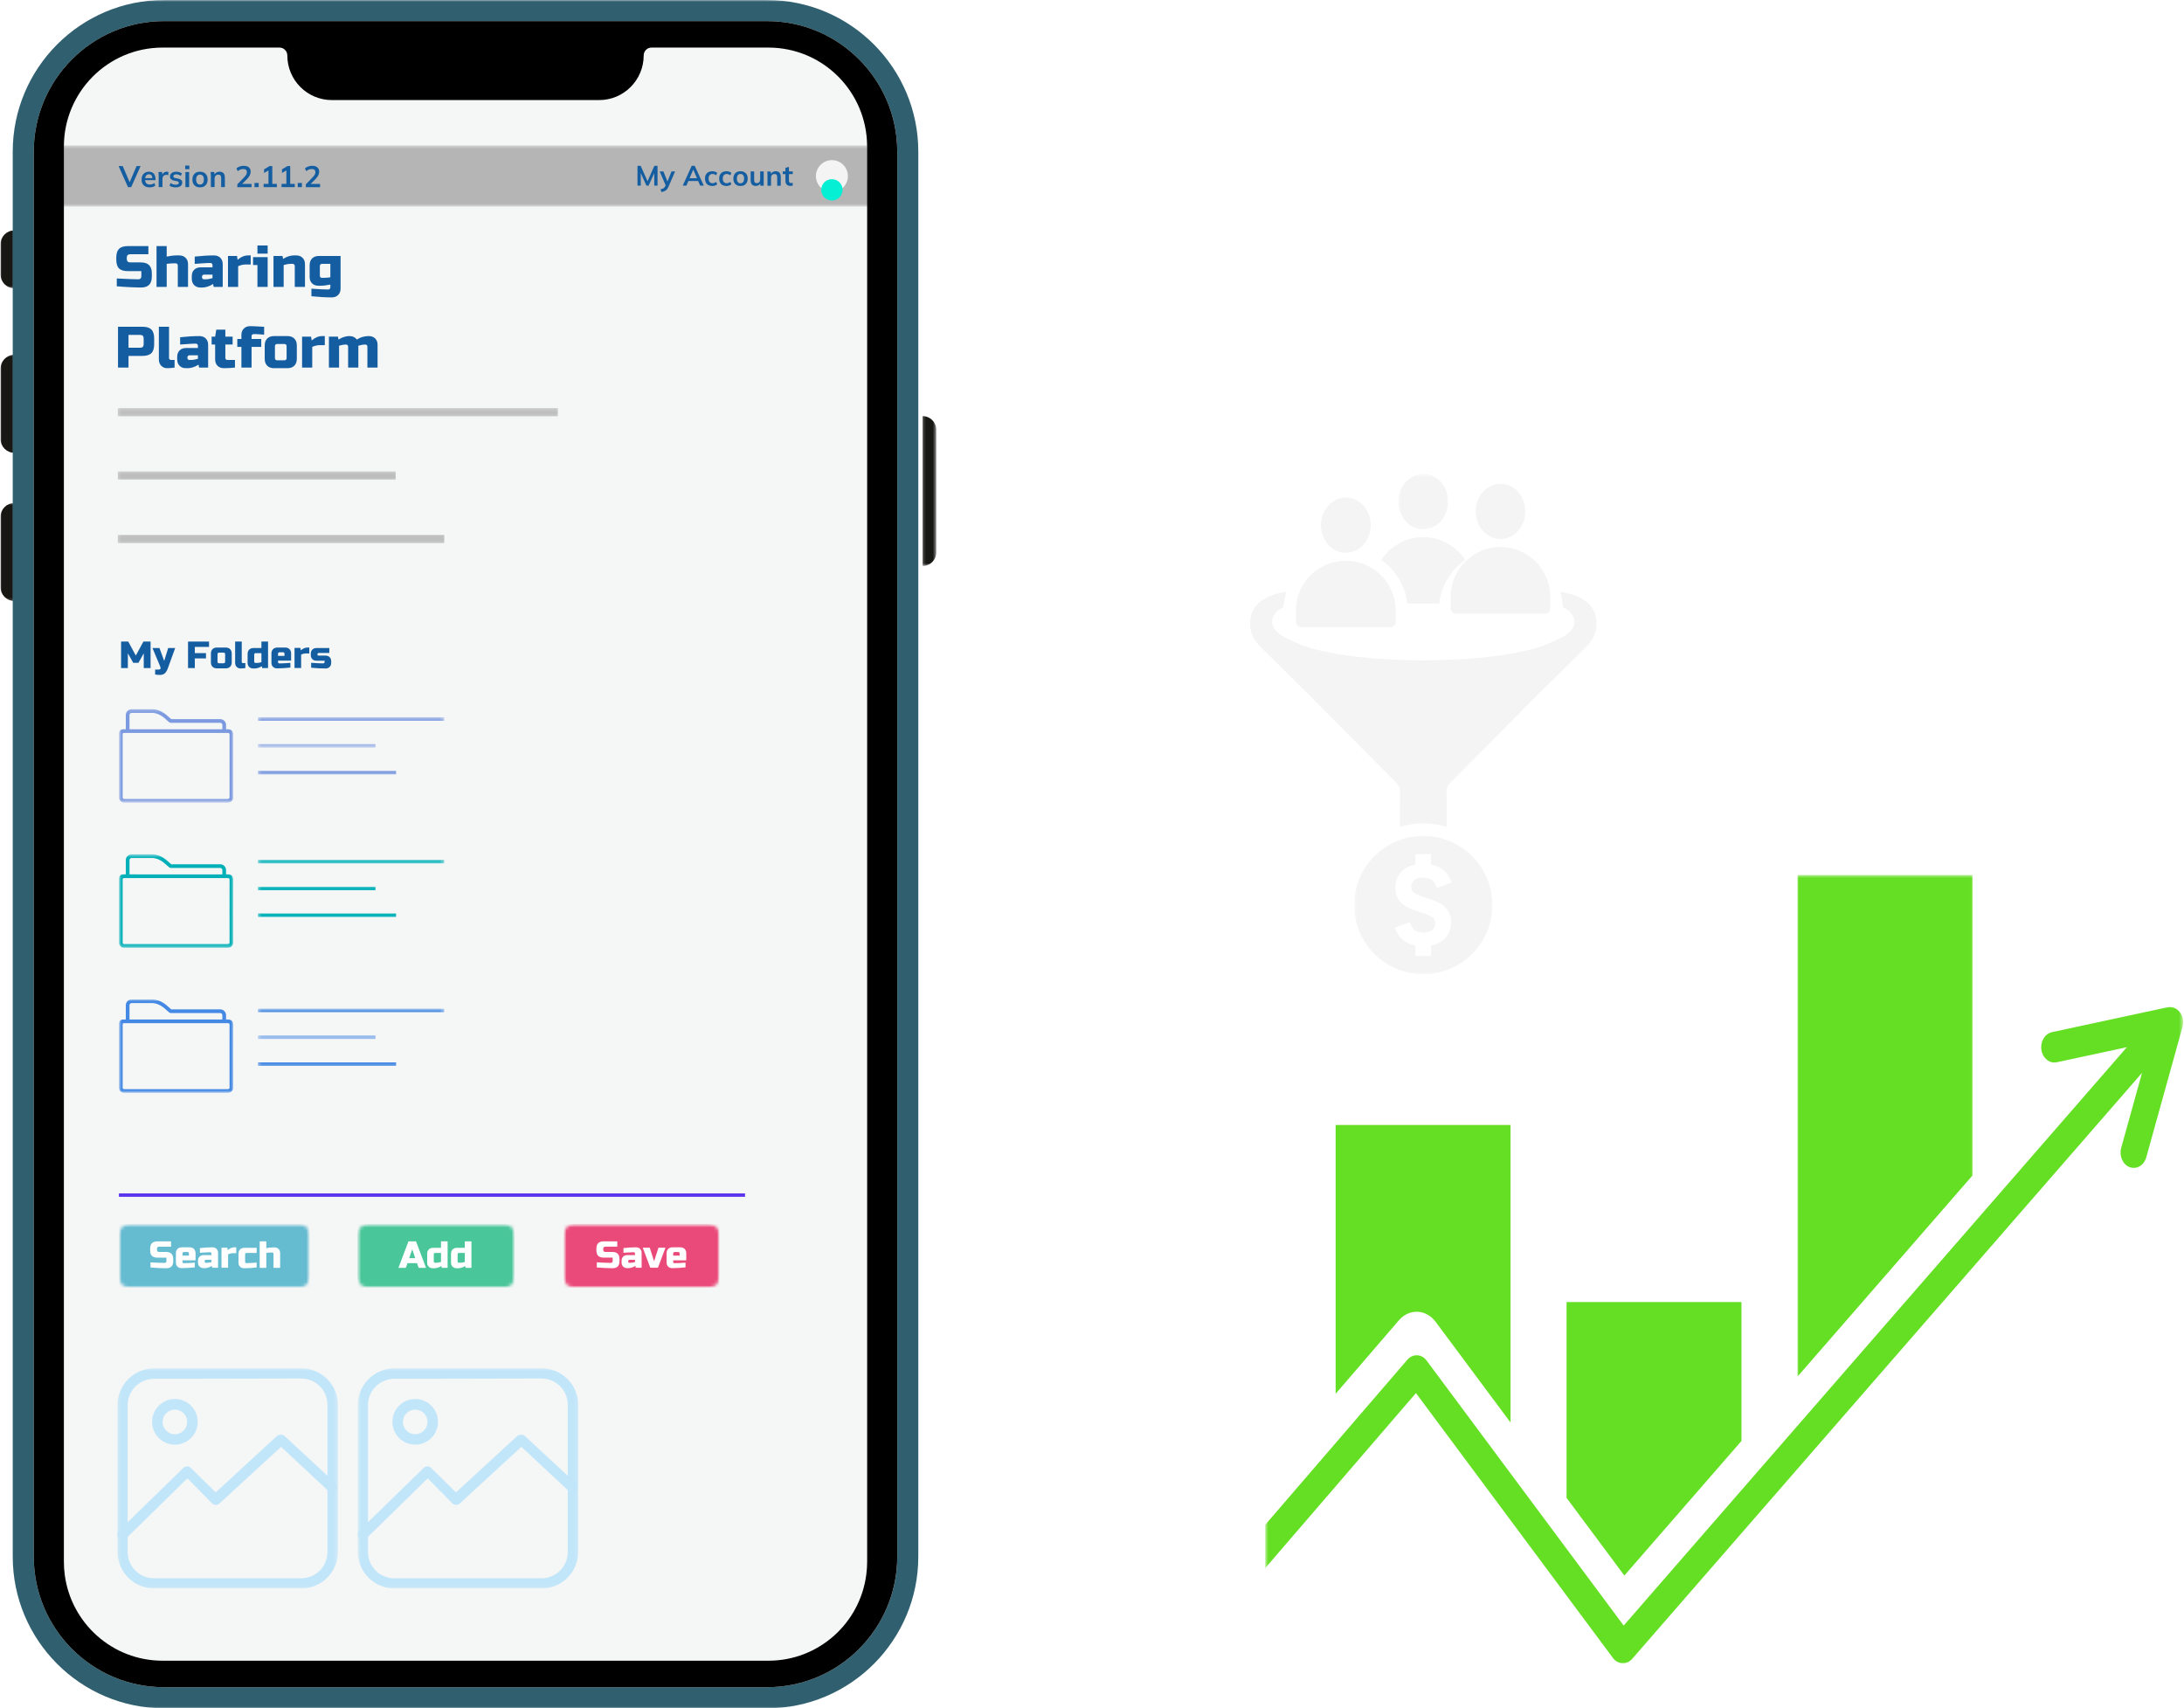 <svg width="638" height="499" viewBox="0 0 638 499" fill="none" xmlns="http://www.w3.org/2000/svg">
<path d="M445.569 149.377C445.569 149.907 445.523 150.433 445.43 150.952C445.336 151.472 445.199 151.977 445.019 152.467C444.836 152.957 444.614 153.423 444.35 153.863C444.084 154.303 443.785 154.712 443.449 155.085C443.112 155.461 442.747 155.795 442.352 156.089C441.956 156.383 441.538 156.633 441.1 156.836C440.66 157.038 440.207 157.193 439.742 157.295C439.275 157.399 438.806 157.449 438.33 157.449C437.854 157.449 437.383 157.399 436.918 157.295C436.451 157.193 435.998 157.038 435.558 156.836C435.12 156.633 434.702 156.383 434.308 156.089C433.911 155.795 433.545 155.461 433.209 155.085C432.875 154.712 432.574 154.303 432.31 153.863C432.046 153.423 431.822 152.957 431.641 152.467C431.458 151.977 431.321 151.472 431.228 150.952C431.137 150.433 431.089 149.907 431.089 149.377C431.089 148.847 431.137 148.323 431.228 147.802C431.321 147.282 431.458 146.777 431.641 146.289C431.822 145.799 432.046 145.334 432.31 144.893C432.574 144.451 432.875 144.044 433.209 143.669C433.545 143.295 433.911 142.959 434.308 142.665C434.702 142.371 435.12 142.123 435.558 141.92C435.998 141.716 436.451 141.563 436.918 141.459C437.383 141.357 437.854 141.305 438.33 141.305C438.806 141.305 439.275 141.357 439.742 141.459C440.207 141.563 440.66 141.716 441.1 141.92C441.538 142.123 441.956 142.371 442.352 142.665C442.747 142.959 443.112 143.295 443.449 143.669C443.785 144.044 444.084 144.451 444.35 144.893C444.614 145.334 444.836 145.799 445.019 146.289C445.199 146.777 445.336 147.282 445.43 147.802C445.523 148.323 445.569 148.847 445.569 149.377Z" fill="#F4F4F5"/>
<path d="M425.527 167.433C424.41 169.509 423.766 171.875 423.766 174.406V177.709C423.766 178.57 424.458 179.255 425.305 179.255H451.352C452.21 179.255 452.892 178.559 452.892 177.709V174.406C452.892 171.886 452.258 169.509 451.131 167.433C450.457 166.186 449.612 165.055 448.621 164.06C445.984 161.415 442.347 159.781 438.313 159.781C432.811 159.781 427.999 162.873 425.527 167.433Z" fill="#F4F4F5"/>
<g filter="url(#filter0_i_314_23661)">
<mask id="mask0_314_23661" style="mask-type:luminance" maskUnits="userSpaceOnUse" x="408" y="134" width="16" height="17">
<path d="M408.373 134.508H423.325V150.743H408.373V134.508Z" fill="white"/>
</mask>
<g mask="url(#mask0_314_23661)">
<path d="M423.042 142.532C423.042 143.061 422.996 143.587 422.902 144.106C422.808 144.626 422.67 145.131 422.489 145.621C422.305 146.111 422.082 146.576 421.817 147.016C421.55 147.457 421.25 147.865 420.912 148.239C420.574 148.614 420.207 148.948 419.811 149.242C419.412 149.538 418.993 149.787 418.553 149.989C418.111 150.191 417.656 150.346 417.189 150.448C416.719 150.552 416.248 150.602 415.77 150.602C415.292 150.602 414.819 150.552 414.352 150.448C413.882 150.346 413.428 150.191 412.985 149.989C412.545 149.787 412.126 149.538 411.73 149.242C411.331 148.948 410.964 148.614 410.626 148.239C410.29 147.865 409.988 147.457 409.723 147.016C409.458 146.576 409.233 146.111 409.051 145.621C408.868 145.131 408.73 144.626 408.636 144.106C408.544 143.587 408.496 143.061 408.496 142.532C408.496 142.002 408.544 141.478 408.636 140.957C408.73 140.437 408.868 139.932 409.051 139.444C409.233 138.954 409.458 138.489 409.723 138.049C409.988 137.607 410.29 137.2 410.626 136.824C410.964 136.451 411.331 136.115 411.73 135.821C412.126 135.527 412.545 135.279 412.985 135.076C413.428 134.872 413.882 134.72 414.352 134.615C414.819 134.513 415.292 134.461 415.77 134.461C416.248 134.461 416.719 134.513 417.189 134.615C417.656 134.72 418.111 134.872 418.553 135.076C418.993 135.279 419.412 135.527 419.811 135.821C420.207 136.115 420.574 136.451 420.912 136.824C421.25 137.2 421.55 137.607 421.817 138.049C422.082 138.489 422.305 138.954 422.489 139.444C422.67 139.932 422.808 140.437 422.902 140.957C422.996 141.478 423.042 142.002 423.042 142.532Z" fill="#F4F4F5"/>
</g>
<path d="M409.036 165.739C410.132 167.769 410.835 170.001 411.104 172.3H420.434C420.695 170.001 421.398 167.769 422.504 165.739C423.859 163.238 425.764 161.142 428.006 159.565C427.447 158.699 426.794 157.89 426.073 157.168C423.436 154.533 419.8 152.906 415.77 152.906C410.643 152.906 406.131 155.562 403.534 159.565C404.379 160.159 405.177 160.833 405.928 161.584C407.159 162.806 408.208 164.21 409.036 165.739Z" fill="#F4F4F5"/>
<path d="M400.426 149.407C400.426 149.936 400.38 150.462 400.286 150.981C400.192 151.501 400.054 152.006 399.873 152.496C399.689 152.986 399.466 153.451 399.201 153.891C398.934 154.332 398.634 154.74 398.296 155.114C397.958 155.489 397.591 155.823 397.195 156.117C396.796 156.411 396.377 156.662 395.937 156.864C395.494 157.066 395.04 157.221 394.572 157.323C394.103 157.427 393.632 157.477 393.154 157.477C392.676 157.477 392.203 157.427 391.736 157.323C391.266 157.221 390.811 157.066 390.369 156.864C389.929 156.662 389.51 156.411 389.113 156.117C388.715 155.823 388.348 155.489 388.01 155.114C387.674 154.74 387.372 154.332 387.107 153.891C386.842 153.451 386.617 152.986 386.435 152.496C386.251 152.006 386.114 151.501 386.02 150.981C385.928 150.462 385.88 149.936 385.88 149.407C385.88 148.877 385.928 148.353 386.02 147.832C386.114 147.312 386.251 146.807 386.435 146.319C386.617 145.829 386.842 145.364 387.107 144.924C387.372 144.482 387.674 144.075 388.01 143.699C388.348 143.326 388.715 142.99 389.113 142.696C389.51 142.402 389.929 142.154 390.369 141.951C390.811 141.747 391.266 141.595 391.736 141.49C392.203 141.388 392.676 141.336 393.154 141.336C393.632 141.336 394.103 141.388 394.572 141.49C395.04 141.595 395.494 141.747 395.937 141.951C396.377 142.154 396.796 142.402 397.195 142.696C397.591 142.99 397.958 143.326 398.296 143.699C398.634 144.075 398.934 144.482 399.201 144.924C399.466 145.364 399.689 145.829 399.873 146.319C400.054 146.807 400.192 147.312 400.286 147.832C400.38 148.353 400.426 148.877 400.426 149.407Z" fill="#F4F4F5"/>
<path d="M380.129 179.19H406.168C407.026 179.19 407.708 178.498 407.708 177.651V174.361C407.708 171.852 407.074 169.484 405.947 167.417C405.273 166.176 404.429 165.049 403.438 164.059C400.801 161.424 397.165 159.797 393.133 159.797C387.603 159.797 382.793 162.876 380.329 167.417C379.213 169.484 378.569 171.841 378.569 174.361V177.651C378.59 178.498 379.272 179.19 380.129 179.19Z" fill="#F4F4F5"/>
<path d="M466.09 175.832C465.206 171.821 460.723 169.541 455.779 168.867C456.24 170.34 456.509 171.869 456.597 173.408C456.874 173.581 457.191 173.736 457.567 173.859C457.577 173.859 458.03 174.205 458.067 174.245C460.598 176.41 460.568 178.93 457.99 181.026C457.5 181.421 456.981 181.796 456.424 182.084C453.574 183.546 450.631 184.827 447.525 185.626C444.619 186.366 441.695 186.942 438.751 187.376C436.722 187.664 434.692 187.914 432.662 188.117C429.4 188.425 426.121 188.617 422.839 188.751C420.482 188.847 418.136 188.895 415.778 188.905C413.432 188.895 411.075 188.847 408.717 188.751C405.438 188.617 402.157 188.425 398.897 188.117C396.867 187.914 394.837 187.664 392.808 187.376C389.862 186.934 386.94 186.366 384.034 185.626C380.926 184.827 377.983 183.546 375.135 182.084C374.578 181.796 374.059 181.431 373.567 181.026C370.98 178.93 370.961 176.41 373.489 174.245C373.529 174.205 373.971 173.869 373.99 173.859C374.366 173.707 374.693 173.534 374.962 173.36C375.039 171.829 375.319 170.319 375.769 168.867C370.826 169.541 366.353 171.821 365.458 175.832C365.275 176.658 365.179 177.449 365.179 178.219C365.179 178.256 365.179 178.294 365.179 178.323C365.179 178.363 365.179 178.392 365.179 178.429C365.217 180.882 366.305 183.048 368.237 184.981C371.817 188.548 376.885 193.532 382.244 198.805C390.749 207.385 399.251 215.966 407.766 224.538C408.169 225.009 408.459 225.374 408.613 225.614C408.901 226.144 409.016 226.722 408.986 227.423C408.93 228.876 408.93 233.858 408.949 237.504C411.152 236.851 413.442 236.513 415.778 236.513C418.117 236.513 420.397 236.851 422.61 237.504C422.618 233.868 422.629 228.885 422.57 227.423C422.541 226.722 422.666 226.144 422.946 225.614C423.1 225.374 423.388 225.009 423.793 224.538C432.306 215.966 440.81 207.395 449.315 198.805C454.671 193.542 459.751 188.548 463.32 184.981C465.253 183.048 466.34 180.882 466.38 178.429C466.38 178.392 466.38 178.246 466.38 178.219C466.369 177.449 466.274 176.658 466.09 175.832Z" fill="#F4F4F5"/>
<mask id="mask1_314_23661" style="mask-type:luminance" maskUnits="userSpaceOnUse" x="395" y="239" width="42" height="42">
<path d="M395.557 239.906H436.142V280.758H395.557V239.906Z" fill="white"/>
</mask>
<g mask="url(#mask1_314_23661)">
<path d="M415.77 240.188C404.621 240.188 395.586 249.222 395.586 260.371C395.586 271.521 404.621 280.553 415.77 280.553C426.92 280.553 435.952 271.521 435.952 260.371C435.952 249.222 426.92 240.188 415.77 240.188ZM413.067 256.802C413.615 257.197 414.836 257.705 416.721 258.313C418.415 258.851 419.742 259.381 420.703 259.908C421.657 260.428 422.437 261.168 423.031 262.111C423.628 263.054 423.926 264.162 423.926 265.422C423.926 267.065 423.388 268.557 422.33 269.875C421.859 270.461 421.262 270.943 420.541 271.327C419.886 271.684 419.126 271.944 418.261 272.126C418.184 272.145 418.106 272.155 418.021 272.174V275.234H413.498V272.184C413.394 272.165 413.296 272.145 413.2 272.126C410.324 271.529 408.419 269.808 407.505 266.94L411.652 265.382L411.759 265.344C412.143 266.335 412.614 267.105 413.173 267.653C413.874 268.144 414.779 268.384 415.885 268.384C416.394 268.384 416.846 268.336 417.232 268.229C417.731 268.104 418.146 267.893 418.453 267.595C419.001 267.065 419.27 266.431 419.27 265.691C419.27 264.921 419.001 264.335 418.453 263.94C417.904 263.546 416.684 263.035 414.798 262.43C413.104 261.89 411.778 261.362 410.816 260.832C409.863 260.313 409.085 259.572 408.488 258.63C407.891 257.687 407.593 256.581 407.593 255.321C407.593 253.675 408.121 252.184 409.189 250.866C409.66 250.279 410.257 249.798 410.979 249.414C411.634 249.057 412.393 248.798 413.259 248.615C413.336 248.596 413.413 248.586 413.498 248.567V245.509H418.021V248.559C418.127 248.577 418.223 248.596 418.319 248.615C421.196 249.211 423.1 250.934 424.014 253.801L419.867 255.359L419.763 255.396C419.377 254.405 418.905 253.638 418.348 253.089C417.645 252.597 416.74 252.357 415.635 252.357C415.126 252.357 414.673 252.405 414.287 252.511C413.788 252.637 413.373 252.847 413.067 253.146C412.518 253.675 412.249 254.31 412.249 255.05C412.249 255.82 412.518 256.408 413.067 256.802Z" fill="#F4F4F5"/>
</g>
</g>
<g filter="url(#filter1_i_314_23661)">
<path d="M413.842 379.167H414.096C416.135 379.256 418.058 380.337 419.385 382.115L441.262 411.523V324.609H390.174V403.13L408.655 381.66C410.033 380.053 411.879 379.167 413.842 379.167Z" fill="#65DF23"/>
<path d="M508.725 416.906V376.328H457.632V433.532L474.516 456.225L508.725 416.906Z" fill="#65DF23"/>
<mask id="mask2_314_23661" style="mask-type:luminance" maskUnits="userSpaceOnUse" x="524" y="251" width="53" height="148">
<path d="M524.785 251.57H576.86V398.417H524.785V251.57Z" fill="white"/>
</mask>
<g mask="url(#mask2_314_23661)">
<path d="M576.193 251.586H525.105V398.102L576.193 339.386V251.586Z" fill="#65DF23"/>
</g>
<mask id="mask3_314_23661" style="mask-type:luminance" maskUnits="userSpaceOnUse" x="369" y="289" width="269" height="194">
<path d="M369.599 289.516H637.604V482.303H369.599V289.516Z" fill="white"/>
</mask>
<g mask="url(#mask3_314_23661)">
<path d="M636.781 291.677C635.886 290.49 634.523 289.947 633.185 290.23L599.434 297.495C597.343 297.944 595.96 300.277 596.352 302.71C596.738 305.138 598.742 306.739 600.837 306.29L621.311 301.889L474.317 470.832L416.751 393.434C416.054 392.489 415.047 391.928 413.979 391.88C412.906 391.845 411.869 392.312 411.111 393.198L369.599 441.412V454.064L413.633 402.92L471.18 480.3C471.881 481.239 472.878 481.795 473.946 481.842C475.014 481.883 476.052 481.423 476.809 480.554L625.74 309.385L619.653 331.298C619.002 333.649 620.111 336.177 622.135 336.933C622.531 337.08 622.928 337.151 623.325 337.151C624.947 337.151 626.457 335.946 626.986 334.044L637.549 296.001C637.966 294.5 637.676 292.858 636.781 291.671V291.677Z" fill="#65DF23"/>
</g>
</g>
<mask id="mask4_314_23661" style="mask-type:luminance" maskUnits="userSpaceOnUse" x="17" y="13" width="238" height="476">
<path d="M17.741 13.625H254.337V488.338H17.741V13.625Z" fill="white"/>
</mask>
<g mask="url(#mask4_314_23661)">
<mask id="mask5_314_23661" style="mask-type:luminance" maskUnits="userSpaceOnUse" x="17" y="13" width="238" height="476">
<path d="M37.173 13.602H234.905C240.06 13.602 245.004 15.646 248.646 19.292C252.293 22.934 254.337 27.878 254.337 33.034V468.639C254.337 473.794 252.293 478.734 248.646 482.381C245.004 486.023 240.06 488.071 234.905 488.071H37.173C32.018 488.071 27.078 486.023 23.431 482.381C19.789 478.734 17.741 473.794 17.741 468.639V33.034C17.741 27.878 19.789 22.934 23.431 19.292C27.078 15.646 32.018 13.602 37.173 13.602Z" fill="white"/>
</mask>
<g mask="url(#mask5_314_23661)">
<path d="M17.741 13.602H254.337V487.718H17.741V13.602Z" fill="#F5F6F6"/>
</g>
</g>
<path d="M34.735 349.094H217.651" stroke="#5A35EE" stroke-width="0.998"/>
<mask id="mask6_314_23661" style="mask-type:luminance" maskUnits="userSpaceOnUse" x="34" y="207" width="35" height="28">
<path d="M34.748 207.156H68.148V234.36H34.748V207.156Z" fill="white"/>
</mask>
<g mask="url(#mask6_314_23661)">
<path d="M67.061 214.712C67.025 218.233 67.073 230.401 67.061 233.049C67.061 233.151 66.781 233.382 66.518 233.382H36.277C36.07 233.382 35.839 233.204 35.834 233.049C35.822 229.845 35.839 217.608 35.834 214.721C35.834 214.356 35.83 214.104 36.183 214.1C36.427 214.1 66.319 214.08 66.631 214.1C66.984 214.124 67.09 214.36 67.061 214.712ZM37.83 208.86C37.83 208.515 38.11 208.235 38.455 208.235H44.664C46.571 208.373 47.954 209.647 48.777 210.409C49.292 210.884 49.572 211.143 49.945 211.143C50.115 211.143 64.332 211.143 64.332 211.143C64.676 211.143 64.956 211.423 64.956 211.768V213.025C63.062 213.025 41.038 213.025 37.83 213.025V208.86ZM68.14 214.741C68.193 214.08 67.966 213.682 67.763 213.467C67.576 213.265 67.228 213.021 66.599 213.021C66.558 213.021 66.368 213.025 66.035 213.025V211.768C66.035 210.831 65.269 210.064 64.332 210.064C64.332 210.064 50.42 210.064 50.022 210.064C49.913 209.991 49.69 209.785 49.507 209.618C48.578 208.758 47.025 207.327 44.705 207.156H38.455C37.518 207.156 36.751 207.919 36.751 208.86V213.025C36.423 213.021 36.22 213.021 36.175 213.021C35.66 213.021 34.646 213.041 34.76 214.721C34.756 217.759 34.743 229.849 34.76 233.054C34.764 233.804 35.469 234.457 36.277 234.457H66.518C67.284 234.457 68.14 233.857 68.14 233.054C68.152 230.405 68.104 218.237 68.14 214.741Z" fill="#7C9AE0"/>
</g>
<mask id="mask7_314_23661" style="mask-type:luminance" maskUnits="userSpaceOnUse" x="34" y="249" width="35" height="28">
<path d="M34.748 249.547H68.148V276.75H34.748V249.547Z" fill="white"/>
</mask>
<g mask="url(#mask7_314_23661)">
<path d="M67.061 257.103C67.025 260.62 67.073 272.792 67.061 275.44C67.061 275.537 66.781 275.769 66.518 275.769H36.277C36.07 275.769 35.839 275.59 35.834 275.436C35.822 272.236 35.839 259.999 35.834 257.111C35.834 256.742 35.83 256.491 36.183 256.491C36.427 256.491 66.319 256.47 66.631 256.491C66.984 256.511 67.09 256.746 67.061 257.103ZM37.83 251.25C37.83 250.906 38.11 250.626 38.455 250.626L44.664 250.622C46.571 250.764 47.954 252.037 48.777 252.796C49.292 253.27 49.572 253.534 49.945 253.534C50.115 253.53 64.332 253.534 64.332 253.534C64.676 253.534 64.956 253.814 64.956 254.158V255.416C63.062 255.416 41.038 255.416 37.83 255.412V251.25ZM68.14 257.132C68.193 256.47 67.966 256.073 67.763 255.854C67.576 255.651 67.228 255.412 66.599 255.412C66.558 255.412 66.368 255.412 66.035 255.412V254.158C66.035 253.218 65.269 252.455 64.332 252.455C64.332 252.455 50.42 252.451 50.022 252.455C49.913 252.378 49.69 252.175 49.507 252.005C48.578 251.149 47.025 249.713 44.705 249.547H38.455C37.518 249.547 36.751 250.309 36.751 251.25V255.412C36.423 255.412 36.22 255.412 36.175 255.412C35.66 255.412 34.646 255.432 34.76 257.111C34.756 260.145 34.743 272.236 34.76 275.444C34.764 276.19 35.469 276.848 36.277 276.848H66.518C67.284 276.848 68.14 276.247 68.14 275.44C68.152 272.796 68.104 260.624 68.14 257.132Z" fill="#00B0B8"/>
</g>
<mask id="mask8_314_23661" style="mask-type:luminance" maskUnits="userSpaceOnUse" x="34" y="291" width="35" height="29">
<path d="M34.748 291.93H68.148V319.133H34.748V291.93Z" fill="white"/>
</mask>
<g mask="url(#mask8_314_23661)">
<path d="M67.061 299.486C67.025 303.006 67.073 315.174 67.061 317.823C67.061 317.924 66.781 318.155 66.518 318.155H36.276C36.07 318.155 35.839 317.977 35.834 317.823C35.822 314.619 35.839 302.382 35.834 299.494C35.834 299.129 35.83 298.878 36.183 298.873C36.427 298.873 66.319 298.853 66.631 298.873C66.984 298.898 67.09 299.133 67.061 299.486ZM37.83 293.633C37.83 293.288 38.11 293.009 38.455 293.009H44.664C46.571 293.146 47.954 294.42 48.777 295.183C49.292 295.657 49.572 295.917 49.945 295.917C50.115 295.917 64.332 295.917 64.332 295.917C64.676 295.917 64.956 296.197 64.956 296.541V297.799C63.062 297.799 41.038 297.799 37.83 297.799V293.633ZM68.14 299.514C68.193 298.853 67.966 298.456 67.763 298.241C67.576 298.038 67.228 297.795 66.599 297.795C66.558 297.795 66.368 297.799 66.035 297.799V296.541C66.035 295.604 65.269 294.838 64.332 294.838C64.332 294.838 50.42 294.838 50.022 294.838C49.913 294.765 49.69 294.558 49.507 294.392C48.578 293.532 47.025 292.1 44.705 291.93H38.455C37.518 291.93 36.751 292.692 36.751 293.633V297.799C36.422 297.795 36.22 297.795 36.175 297.795C35.66 297.795 34.646 297.815 34.76 299.494C34.755 302.532 34.743 314.623 34.76 317.827C34.764 318.577 35.469 319.23 36.276 319.23H66.518C67.284 319.23 68.14 318.63 68.14 317.827C68.152 315.178 68.104 303.011 68.14 299.514Z" fill="#4489E4"/>
</g>
<mask id="mask9_314_23661" style="mask-type:luminance" maskUnits="userSpaceOnUse" x="75" y="209" width="55" height="3">
<path d="M75.287 209.508H129.697V211.11H75.287V209.508Z" fill="white"/>
</mask>
<g mask="url(#mask9_314_23661)">
<path d="M75.36 209.508H129.77V210.53H75.36V209.508Z" fill="#7C9AE0"/>
</g>
<mask id="mask10_314_23661" style="mask-type:luminance" maskUnits="userSpaceOnUse" x="75" y="217" width="36" height="2">
<path d="M75.287 217.328H110.375V218.366H75.287V217.328Z" fill="white"/>
</mask>
<g mask="url(#mask10_314_23661)">
<path d="M75.36 217.344H109.693V218.366H75.36V217.344Z" fill="#7C9AE0"/>
</g>
<mask id="mask11_314_23661" style="mask-type:luminance" maskUnits="userSpaceOnUse" x="75" y="224" width="42" height="3">
<path d="M75.287 224.594H116.605V226.593H75.287V224.594Z" fill="white"/>
</mask>
<g mask="url(#mask11_314_23661)">
<path d="M75.36 225.172H115.716V226.194H75.36V225.172Z" fill="#7C9AE0"/>
</g>
<mask id="mask12_314_23661" style="mask-type:luminance" maskUnits="userSpaceOnUse" x="75" y="251" width="55" height="2">
<path d="M75.287 251.164H129.697V252.612H75.287V251.164Z" fill="white"/>
</mask>
<g mask="url(#mask12_314_23661)">
<path d="M75.36 251.164H129.77V252.186H75.36V251.164Z" fill="#00B0B8"/>
</g>
<mask id="mask13_314_23661" style="mask-type:luminance" maskUnits="userSpaceOnUse" x="75" y="258" width="36" height="3">
<path d="M75.287 258.844H110.375V260.92H75.287V258.844Z" fill="white"/>
</mask>
<g mask="url(#mask13_314_23661)">
<path d="M75.36 259.008H109.693V260.026H75.36V259.008Z" fill="#00B0B8"/>
</g>
<mask id="mask14_314_23661" style="mask-type:luminance" maskUnits="userSpaceOnUse" x="75" y="266" width="42" height="3">
<path d="M75.287 266.109H116.605V268.186H75.287V266.109Z" fill="white"/>
</mask>
<g mask="url(#mask14_314_23661)">
<path d="M75.36 266.836H115.716V267.858H75.36V266.836Z" fill="#00B0B8"/>
</g>
<mask id="mask15_314_23661" style="mask-type:luminance" maskUnits="userSpaceOnUse" x="75" y="294" width="55" height="3">
<path d="M75.287 294.633H129.697V296.235H75.287V294.633Z" fill="white"/>
</mask>
<g mask="url(#mask15_314_23661)">
<path d="M75.36 294.633H129.77V295.655H75.36V294.633Z" fill="#4489E4"/>
</g>
<mask id="mask16_314_23661" style="mask-type:luminance" maskUnits="userSpaceOnUse" x="75" y="302" width="36" height="2">
<path d="M75.287 302.469H110.375V303.507H75.287V302.469Z" fill="white"/>
</mask>
<g mask="url(#mask16_314_23661)">
<path d="M75.36 302.469H109.693V303.487H75.36V302.469Z" fill="#4489E4"/>
</g>
<mask id="mask17_314_23661" style="mask-type:luminance" maskUnits="userSpaceOnUse" x="75" y="309" width="42" height="3">
<path d="M75.287 309.742H116.605V311.742H75.287V309.742Z" fill="white"/>
</mask>
<g mask="url(#mask17_314_23661)">
<path d="M75.36 310.32H115.716V311.342H75.36V310.32Z" fill="#4489E4"/>
</g>
<mask id="mask18_314_23661" style="mask-type:luminance" maskUnits="userSpaceOnUse" x="34" y="119" width="130" height="3">
<path d="M34.228 119.188H163.256V121.816H34.228V119.188Z" fill="white"/>
</mask>
<g mask="url(#mask18_314_23661)">
<path d="M34.407 119.188H163.037V121.601H34.407V119.188Z" fill="#BDBDBD"/>
</g>
<mask id="mask19_314_23661" style="mask-type:luminance" maskUnits="userSpaceOnUse" x="34" y="137" width="83" height="4">
<path d="M34.228 137.391H116.605V140.506H34.228V137.391Z" fill="white"/>
</mask>
<g mask="url(#mask19_314_23661)">
<path d="M34.407 137.711H115.57V140.124H34.407V137.711Z" fill="#BDBDBD"/>
</g>
<mask id="mask20_314_23661" style="mask-type:luminance" maskUnits="userSpaceOnUse" x="34" y="156" width="97" height="3">
<path d="M34.228 156.07H130.103V158.816H34.228V156.07Z" fill="white"/>
</mask>
<g mask="url(#mask20_314_23661)">
<path d="M34.407 156.234H129.811V158.648H34.407V156.234Z" fill="#BDBDBD"/>
</g>
<mask id="mask21_314_23661" style="mask-type:luminance" maskUnits="userSpaceOnUse" x="17" y="42" width="238" height="19">
<path d="M17.741 42.477H254.337V60.339H17.741V42.477Z" fill="white"/>
</mask>
<g mask="url(#mask21_314_23661)">
<path d="M17.741 42.477H254.321V60.339H17.741V42.477Z" fill="#B5B5B5"/>
</g>
<path d="M243.021 46.773C240.443 46.773 238.348 48.87 238.348 51.446C238.348 54.031 240.443 56.118 243.021 56.118C245.599 56.118 247.693 54.031 247.693 51.446C247.693 48.87 245.599 46.773 243.021 46.773Z" fill="#F4F4F5"/>
<g filter="url(#filter2_i_314_23661)">
<path d="M243.021 48.336C241.302 48.336 239.906 49.734 239.906 51.451C239.906 53.175 241.302 54.566 243.021 54.566C244.739 54.566 246.136 53.175 246.136 51.451C246.136 49.734 244.739 48.336 243.021 48.336Z" fill="#04EFD3"/>
</g>
<path d="M34.116 81.341C37.231 81.504 39.34 81.585 40.443 81.585C40.703 81.585 40.905 81.512 41.059 81.358C41.21 81.207 41.287 81.001 41.287 80.741V79.2H37.377C36.176 79.2 35.304 78.936 34.765 78.405C34.233 77.865 33.97 76.993 33.97 75.793V75.29C33.97 74.101 34.233 73.237 34.765 72.694C35.304 72.155 36.176 71.883 37.377 71.883H43.347V74.268H38.058C37.377 74.268 37.036 74.608 37.036 75.29V75.63C37.036 76.312 37.377 76.653 38.058 76.653H41.124C42.228 76.653 43.039 76.92 43.558 77.448C44.085 77.967 44.353 78.778 44.353 79.881V80.741C44.353 81.856 44.085 82.68 43.558 83.207C43.039 83.726 42.228 83.986 41.124 83.986C40.54 83.986 39.924 83.97 39.275 83.937L37.717 83.872C36.549 83.815 35.349 83.738 34.116 83.629V81.341Z" fill="#145DA0"/>
<path d="M48.697 74.949C49.8 74.722 50.765 74.608 51.601 74.608H52.363C53.13 74.608 53.746 74.844 54.213 75.306C54.687 75.772 54.927 76.389 54.927 77.156V83.807H51.942V77.496C51.942 77.334 51.881 77.2 51.763 77.091C51.654 76.973 51.512 76.912 51.341 76.912H50.741C50.307 76.912 49.914 76.936 49.557 76.977C49.2 77.022 48.912 77.054 48.697 77.074V83.807H45.728V71.883H48.697V74.949Z" fill="#145DA0"/>
<path d="M60.033 81.586C60.637 81.586 61.319 81.472 62.077 81.245V80.223H59.611C59.437 80.223 59.291 80.284 59.173 80.401C59.063 80.511 59.011 80.653 59.011 80.823V81.002C59.011 81.164 59.063 81.306 59.173 81.423C59.291 81.533 59.437 81.586 59.611 81.586H60.033ZM56.886 74.95C58.962 74.723 60.832 74.609 62.499 74.609C63.278 74.609 63.898 74.845 64.365 75.307C64.827 75.773 65.062 76.39 65.062 77.156V83.808H62.418L62.256 82.948C61.712 83.305 61.16 83.573 60.601 83.743C60.037 83.906 59.566 83.987 59.189 83.987H58.589C57.81 83.987 57.186 83.756 56.723 83.289C56.257 82.815 56.026 82.194 56.026 81.423V80.661C56.026 79.882 56.257 79.262 56.723 78.795C57.186 78.333 57.81 78.097 58.589 78.097H62.077V77.416C62.077 77.246 62.016 77.104 61.899 76.994C61.789 76.877 61.647 76.816 61.477 76.816C60.739 76.816 59.923 76.856 59.027 76.929C58.139 76.994 57.425 77.043 56.886 77.075V74.95Z" fill="#145DA0"/>
<path d="M71.795 77.254C71.081 77.254 70.339 77.424 69.572 77.757V83.808H66.603V74.772H69.232L69.41 75.891C70.383 75.039 71.406 74.609 72.476 74.609H73.239V77.254H71.795Z" fill="#145DA0"/>
<path d="M78.19 75.11V83.806H75.205V77.414H73.923V75.11H78.19ZM75.205 71.703H78.19V74.088H75.205V71.703Z" fill="#145DA0"/>
<path d="M84.909 77.075C84.312 77.075 83.631 77.189 82.864 77.416V83.808H79.895V74.772H82.524L82.702 75.632C83.229 75.275 83.777 75.015 84.341 74.853C84.9 74.691 85.379 74.609 85.768 74.609H86.531C87.297 74.609 87.914 74.845 88.38 75.307C88.855 75.773 89.094 76.39 89.094 77.156V83.808H86.109V77.676C86.109 77.505 86.048 77.363 85.931 77.254C85.821 77.136 85.679 77.075 85.509 77.075H84.909Z" fill="#145DA0"/>
<path d="M96.504 83.121C95.401 83.348 94.432 83.462 93.6 83.462H93.016C92.237 83.462 91.613 83.23 91.15 82.764C90.684 82.302 90.453 81.677 90.453 80.898V77.491C90.453 76.648 90.688 75.982 91.167 75.496C91.653 75.009 92.323 74.766 93.178 74.766H99.489V84.322C99.489 85.088 99.25 85.704 98.776 86.171C98.309 86.633 97.693 86.869 96.926 86.869C95.141 86.869 93.154 86.755 90.972 86.528V84.322C93.134 84.484 94.776 84.565 95.904 84.565C96.074 84.565 96.216 84.504 96.326 84.386C96.443 84.277 96.504 84.143 96.504 83.981V83.121ZM94.46 81.158C95.174 81.158 95.855 81.105 96.504 80.996V77.069H94.119C93.665 77.069 93.438 77.296 93.438 77.751V80.558C93.438 80.732 93.491 80.878 93.6 80.996C93.718 81.105 93.864 81.158 94.038 81.158H94.46Z" fill="#145DA0"/>
<path d="M34.473 95.445H41.627C42.816 95.445 43.68 95.717 44.223 96.257C44.763 96.8 45.034 97.664 45.034 98.852V100.556C45.034 101.748 44.763 102.612 44.223 103.152C43.68 103.695 42.816 103.963 41.627 103.963H37.539V107.37H34.473V95.445ZM41.968 98.852C41.968 98.171 41.627 97.83 40.946 97.83H37.539V101.578H40.946C41.627 101.578 41.968 101.237 41.968 100.556V98.852Z" fill="#145DA0"/>
<path d="M51.001 107.37C50.242 107.487 49.516 107.548 48.827 107.548C48.145 107.548 47.569 107.317 47.107 106.851C46.641 106.376 46.409 105.756 46.409 104.985V95.445H49.378V104.563C49.378 104.725 49.431 104.867 49.541 104.985C49.658 105.094 49.804 105.147 49.979 105.147H51.001V107.37Z" fill="#145DA0"/>
<path d="M55.773 105.148C56.377 105.148 57.059 105.035 57.817 104.807V103.785H55.351C55.177 103.785 55.031 103.846 54.913 103.964C54.803 104.073 54.751 104.215 54.751 104.386V104.564C54.751 104.726 54.803 104.868 54.913 104.986C55.031 105.095 55.177 105.148 55.351 105.148H55.773ZM52.625 98.513C54.702 98.285 56.572 98.172 58.239 98.172C59.017 98.172 59.638 98.407 60.105 98.87C60.567 99.336 60.802 99.952 60.802 100.719V107.371H58.158L57.995 106.511C57.452 106.868 56.9 107.136 56.341 107.306C55.777 107.468 55.306 107.549 54.929 107.549H54.329C53.55 107.549 52.925 107.318 52.463 106.852C51.997 106.377 51.766 105.757 51.766 104.986V104.223C51.766 103.445 51.997 102.824 52.463 102.358C52.925 101.895 53.55 101.66 54.329 101.66H57.817V100.979C57.817 100.808 57.756 100.666 57.639 100.557C57.529 100.439 57.387 100.378 57.217 100.378C56.478 100.378 55.663 100.419 54.767 100.492C53.879 100.557 53.165 100.605 52.625 100.638V98.513Z" fill="#145DA0"/>
<path d="M68.638 107.37C67.534 107.488 66.456 107.548 65.409 107.548C64.63 107.548 64.006 107.317 63.543 106.851C63.077 106.376 62.846 105.756 62.846 104.985V100.637H61.824V98.333H62.846L63.186 96.289H65.831V98.333H67.956V100.637H65.831V104.563C65.831 104.725 65.884 104.867 65.993 104.985C66.111 105.095 66.257 105.147 66.431 105.147H68.638V107.37Z" fill="#145DA0"/>
<path d="M77.158 97.756C76.834 97.735 76.395 97.703 75.844 97.658C75.3 97.606 74.83 97.577 74.432 97.577C74.031 97.577 73.771 97.638 73.654 97.756C73.544 97.865 73.491 98.007 73.491 98.177V99.021H76.314V101.325H73.491V107.376H70.522V101.325H69.322V99.021H70.522V97.837C70.522 97.07 70.754 96.454 71.22 95.987C71.683 95.513 72.299 95.273 73.07 95.273C73.759 95.273 74.489 95.302 75.26 95.355C76.039 95.399 76.671 95.432 77.158 95.452V97.756Z" fill="#145DA0"/>
<path d="M86.708 104.807C86.708 105.663 86.465 106.332 85.978 106.819C85.492 107.306 84.826 107.549 83.983 107.549H80.056C79.201 107.549 78.531 107.306 78.045 106.819C77.566 106.332 77.331 105.663 77.331 104.807V100.897C77.331 100.046 77.566 99.38 78.045 98.902C78.531 98.415 79.201 98.172 80.056 98.172H83.983C84.826 98.172 85.492 98.415 85.978 98.902C86.465 99.38 86.708 100.046 86.708 100.897V104.807ZM83.723 101.157C83.723 100.703 83.496 100.476 83.042 100.476H80.998C80.543 100.476 80.316 100.703 80.316 101.157V104.564C80.316 105.018 80.543 105.245 80.998 105.245H83.042C83.496 105.245 83.723 105.018 83.723 104.564V101.157Z" fill="#145DA0"/>
<path d="M93.437 100.816C92.723 100.816 91.981 100.987 91.214 101.319V107.371H88.246V98.334H90.874L91.052 99.454C92.026 98.602 93.048 98.172 94.118 98.172H94.881V100.816H93.437Z" fill="#145DA0"/>
<path d="M102.12 98.172C103.036 98.172 103.75 98.513 104.261 99.194C104.78 98.837 105.34 98.578 105.949 98.415C106.553 98.253 107.092 98.172 107.571 98.172H107.749C108.516 98.172 109.132 98.407 109.599 98.87C110.061 99.336 110.297 99.952 110.297 100.719V107.371H107.328V101.238C107.328 101.068 107.267 100.926 107.149 100.816C107.04 100.699 106.898 100.638 106.727 100.638H106.646C106.127 100.638 105.47 100.751 104.683 100.979V107.371H101.698V101.238C101.698 101.068 101.637 100.926 101.519 100.816C101.41 100.699 101.268 100.638 101.098 100.638H101.017C100.505 100.638 99.853 100.751 99.053 100.979V107.371H96.085V98.334H98.713L98.891 99.194C99.418 98.837 99.966 98.578 100.53 98.415C101.09 98.253 101.568 98.172 101.957 98.172H102.12Z" fill="#145DA0"/>
<path d="M41.992 190.829L40.451 193.604H38.91L37.352 190.829V195.145H35.373V187.406H37.466L39.672 191.495L41.895 187.406H43.988V195.145H41.992V190.829Z" fill="#145DA0"/>
<path d="M46.746 197.149C46.357 197.149 45.878 197.109 45.319 197.036V195.592H46.308C46.588 195.592 46.771 195.515 46.86 195.365C46.945 195.21 46.929 195 46.811 194.716L44.54 189.297H46.584L47.963 193.061L49.131 189.297H51.175L48.969 195.381C48.75 195.953 48.47 196.391 48.125 196.695C47.789 196.995 47.33 197.149 46.746 197.149Z" fill="#145DA0"/>
<path d="M56.912 195.145H54.932V187.406H61.065V188.964H56.912V190.781H60.173V192.322H56.912V195.145Z" fill="#145DA0"/>
<path d="M67.696 193.464C67.696 194.016 67.538 194.45 67.226 194.762C66.909 195.078 66.479 195.232 65.928 195.232H63.381C62.829 195.232 62.395 195.078 62.083 194.762C61.766 194.45 61.612 194.016 61.612 193.464V190.917C61.612 190.365 61.766 189.935 62.083 189.619C62.395 189.307 62.829 189.148 63.381 189.148H65.928C66.479 189.148 66.909 189.307 67.226 189.619C67.538 189.935 67.696 190.365 67.696 190.917V193.464ZM65.766 191.079C65.766 190.787 65.611 190.641 65.311 190.641H63.997C63.693 190.641 63.543 190.787 63.543 191.079V193.302C63.543 193.594 63.693 193.74 63.997 193.74H65.311C65.611 193.74 65.766 193.594 65.766 193.302V191.079Z" fill="#145DA0"/>
<path d="M71.673 195.145C71.174 195.218 70.703 195.259 70.261 195.259C69.815 195.259 69.442 195.109 69.142 194.804C68.838 194.504 68.688 194.103 68.688 193.604V187.406H70.618V193.328C70.618 193.437 70.655 193.531 70.732 193.604C70.805 193.669 70.898 193.701 71.008 193.701H71.673V195.145Z" fill="#145DA0"/>
<path d="M76.582 195.145L76.485 194.593C76.136 194.821 75.779 194.991 75.414 195.096C75.045 195.202 74.737 195.259 74.489 195.259H73.986C73.487 195.259 73.086 195.109 72.786 194.804C72.481 194.504 72.331 194.103 72.331 193.604V191.057C72.331 190.505 72.486 190.075 72.802 189.759C73.114 189.446 73.548 189.288 74.1 189.288H76.371V187.406H78.302V195.145H76.582ZM75.041 193.652C75.43 193.652 75.872 193.579 76.371 193.425V190.781H74.716C74.412 190.781 74.262 190.927 74.262 191.219V193.263C74.262 193.373 74.299 193.466 74.376 193.539C74.449 193.616 74.542 193.652 74.651 193.652H75.041Z" fill="#145DA0"/>
<path d="M81.678 190.527C81.374 190.527 81.224 190.682 81.224 190.982V191.582H83.106V190.982C83.106 190.682 82.96 190.527 82.668 190.527H81.678ZM84.826 195.005C83.398 195.155 82.104 195.232 80.948 195.232C80.449 195.232 80.048 195.082 79.748 194.778C79.443 194.478 79.293 194.076 79.293 193.578V190.917C79.293 190.365 79.447 189.935 79.764 189.619C80.076 189.307 80.51 189.148 81.062 189.148H83.268C83.82 189.148 84.25 189.307 84.566 189.619C84.878 189.935 85.036 190.365 85.036 190.917V192.961H81.224V193.399C81.224 193.521 81.26 193.618 81.337 193.691C81.41 193.756 81.504 193.788 81.613 193.788C82.347 193.788 83.418 193.736 84.826 193.626V195.005Z" fill="#145DA0"/>
<path d="M89.412 190.868C88.945 190.868 88.463 190.978 87.968 191.193V195.119H86.037V189.262H87.757L87.854 189.976C88.491 189.424 89.156 189.148 89.85 189.148H90.353V190.868H89.412Z" fill="#145DA0"/>
<path d="M90.893 193.612C92.394 193.722 93.574 193.775 94.43 193.775C94.548 193.775 94.641 193.738 94.706 193.661C94.779 193.588 94.82 193.495 94.82 193.385V192.996H92.451C91.94 192.996 91.534 192.846 91.234 192.542C90.942 192.241 90.796 191.84 90.796 191.341V190.952C90.796 190.457 90.942 190.055 91.234 189.751C91.534 189.451 91.94 189.297 92.451 189.297H96.199V190.741H93.116C92.994 190.741 92.897 190.781 92.824 190.854C92.759 190.919 92.727 191.008 92.727 191.114C92.727 191.236 92.759 191.333 92.824 191.406C92.897 191.471 92.994 191.503 93.116 191.503H95.095C95.602 191.503 96.004 191.657 96.296 191.958C96.596 192.262 96.75 192.663 96.75 193.158V193.612C96.75 194.111 96.596 194.513 96.296 194.813C96.004 195.117 95.602 195.267 95.095 195.267C93.797 195.267 92.394 195.19 90.893 195.04V193.612Z" fill="#145DA0"/>
<path d="M37.385 54.657L34.643 48.508H35.843L38.066 53.667H37.693L39.899 48.508H41.068L38.326 54.657H37.385Z" fill="#145DA0"/>
<path d="M43.719 54.731C42.981 54.731 42.405 54.533 41.983 54.131C41.562 53.721 41.351 53.158 41.351 52.444C41.351 51.989 41.436 51.592 41.61 51.243C41.793 50.898 42.048 50.635 42.373 50.448C42.697 50.254 43.074 50.156 43.508 50.156C43.93 50.156 44.279 50.249 44.563 50.432C44.855 50.606 45.07 50.862 45.212 51.195C45.362 51.519 45.439 51.9 45.439 52.33V52.622H42.227V52.038H44.66L44.514 52.168C44.514 51.758 44.425 51.446 44.255 51.227C44.093 51.012 43.841 50.903 43.508 50.903C43.151 50.903 42.876 51.032 42.681 51.292C42.486 51.551 42.389 51.908 42.389 52.363V52.476C42.389 52.955 42.507 53.312 42.746 53.547C42.981 53.786 43.314 53.904 43.736 53.904C43.995 53.904 44.23 53.871 44.449 53.807C44.664 53.734 44.871 53.62 45.066 53.466L45.39 54.212C45.184 54.374 44.936 54.504 44.644 54.602C44.352 54.687 44.044 54.731 43.719 54.731Z" fill="#145DA0"/>
<path d="M46.355 54.65V51.373C46.355 51.178 46.347 50.992 46.339 50.805C46.327 50.611 46.311 50.424 46.291 50.237H47.345L47.475 51.454H47.297C47.361 51.162 47.459 50.919 47.589 50.724C47.726 50.529 47.897 50.392 48.091 50.302C48.286 50.205 48.501 50.156 48.74 50.156C48.846 50.156 48.927 50.164 48.984 50.172C49.049 50.185 49.114 50.201 49.178 50.221V51.178C49.069 51.138 48.972 51.109 48.886 51.097C48.809 51.077 48.712 51.065 48.594 51.065C48.343 51.065 48.132 51.122 47.962 51.227C47.787 51.337 47.657 51.483 47.572 51.665C47.495 51.852 47.459 52.062 47.459 52.298V54.65H46.355Z" fill="#145DA0"/>
<path d="M51.355 54.731C50.974 54.731 50.63 54.687 50.317 54.602C50.001 54.516 49.737 54.391 49.522 54.228L49.831 53.482C50.045 53.636 50.289 53.754 50.56 53.839C50.828 53.916 51.1 53.953 51.372 53.953C51.664 53.953 51.879 53.904 52.021 53.807C52.159 53.709 52.232 53.58 52.232 53.417C52.232 53.279 52.187 53.17 52.102 53.093C52.013 53.02 51.867 52.959 51.664 52.914L50.788 52.752C50.419 52.667 50.139 52.525 49.944 52.33C49.749 52.136 49.652 51.876 49.652 51.551C49.652 51.284 49.721 51.044 49.863 50.838C50.013 50.623 50.228 50.456 50.512 50.335C50.792 50.217 51.116 50.156 51.485 50.156C51.81 50.156 52.11 50.201 52.394 50.286C52.686 50.375 52.933 50.505 53.14 50.675L52.816 51.389C52.641 51.239 52.434 51.126 52.199 51.049C51.972 50.963 51.745 50.919 51.518 50.919C51.214 50.919 50.99 50.976 50.853 51.081C50.711 51.191 50.642 51.333 50.642 51.503C50.642 51.633 50.682 51.742 50.772 51.827C50.857 51.904 50.99 51.965 51.177 52.006L52.037 52.168C52.426 52.245 52.722 52.379 52.929 52.574C53.132 52.76 53.237 53.012 53.237 53.336C53.237 53.628 53.156 53.884 52.994 54.099C52.84 54.306 52.625 54.464 52.345 54.569C52.061 54.675 51.733 54.731 51.355 54.731Z" fill="#145DA0"/>
<path d="M54.166 54.662V50.249H55.253V54.662H54.166ZM54.101 49.422V48.367H55.318V49.422H54.101Z" fill="#145DA0"/>
<path d="M58.421 54.731C57.966 54.731 57.569 54.642 57.236 54.456C56.912 54.273 56.656 54.009 56.474 53.661C56.287 53.316 56.198 52.91 56.198 52.444C56.198 51.969 56.287 51.564 56.474 51.227C56.656 50.882 56.912 50.619 57.236 50.432C57.569 50.249 57.966 50.156 58.421 50.156C58.875 50.156 59.268 50.249 59.605 50.432C59.938 50.619 60.197 50.882 60.384 51.227C60.566 51.564 60.66 51.969 60.66 52.444C60.66 52.91 60.566 53.316 60.384 53.661C60.197 54.009 59.938 54.273 59.605 54.456C59.268 54.642 58.875 54.731 58.421 54.731ZM58.421 53.904C58.765 53.904 59.041 53.786 59.248 53.547C59.451 53.3 59.556 52.931 59.556 52.444C59.556 51.957 59.451 51.596 59.248 51.357C59.041 51.122 58.765 51 58.421 51C58.084 51 57.812 51.122 57.609 51.357C57.403 51.596 57.301 51.957 57.301 52.444C57.301 52.931 57.403 53.3 57.609 53.547C57.812 53.786 58.084 53.904 58.421 53.904Z" fill="#145DA0"/>
<path d="M61.603 54.65V51.341C61.603 51.158 61.591 50.976 61.57 50.789C61.558 50.606 61.542 50.424 61.522 50.237H62.576L62.674 51.114H62.56C62.698 50.813 62.905 50.578 63.176 50.416C63.456 50.245 63.777 50.156 64.134 50.156C64.653 50.156 65.042 50.302 65.302 50.594C65.561 50.886 65.691 51.341 65.691 51.957V54.65H64.604V52.006C64.604 51.649 64.531 51.397 64.393 51.243C64.263 51.093 64.061 51.016 63.793 51.016C63.444 51.016 63.176 51.122 62.982 51.324C62.787 51.531 62.69 51.811 62.69 52.168V54.65H61.603Z" fill="#145DA0"/>
<path d="M69.33 54.676V53.848L71.374 51.723C71.634 51.455 71.82 51.204 71.942 50.977C72.06 50.75 72.12 50.519 72.12 50.279C72.12 49.979 72.027 49.752 71.845 49.598C71.658 49.448 71.39 49.371 71.033 49.371C70.749 49.371 70.474 49.428 70.206 49.533C69.946 49.63 69.691 49.788 69.444 50.003L69.07 49.176C69.318 48.949 69.626 48.77 69.995 48.641C70.372 48.503 70.762 48.43 71.163 48.43C71.832 48.43 72.339 48.584 72.688 48.884C73.045 49.176 73.224 49.598 73.224 50.149C73.224 50.539 73.13 50.908 72.948 51.253C72.773 51.601 72.498 51.962 72.12 52.34L70.417 54.043V53.735H73.483V54.676H69.33Z" fill="#145DA0"/>
<path d="M74.35 54.662V53.445H75.567V54.662H74.35Z" fill="#145DA0"/>
<path d="M77.015 54.657V53.716H78.427V49.449H78.962L77.145 50.536V49.465L78.751 48.508H79.546V53.716H80.876V54.657H77.015Z" fill="#145DA0"/>
<path d="M82.246 54.657V53.716H83.658V49.449H84.193L82.376 50.536V49.465L83.982 48.508H84.777V53.716H86.107V54.657H82.246Z" fill="#145DA0"/>
<path d="M86.974 54.662V53.445H88.191V54.662H86.974Z" fill="#145DA0"/>
<path d="M89.347 54.676V53.848L91.391 51.723C91.651 51.455 91.838 51.204 91.959 50.977C92.077 50.75 92.138 50.519 92.138 50.279C92.138 49.979 92.044 49.752 91.862 49.598C91.675 49.448 91.408 49.371 91.051 49.371C90.767 49.371 90.491 49.428 90.223 49.533C89.964 49.63 89.708 49.788 89.461 50.003L89.088 49.176C89.335 48.949 89.643 48.77 90.013 48.641C90.39 48.503 90.779 48.43 91.181 48.43C91.85 48.43 92.357 48.584 92.706 48.884C93.062 49.176 93.241 49.598 93.241 50.149C93.241 50.539 93.148 50.908 92.965 51.253C92.791 51.601 92.515 51.962 92.138 52.34L90.434 54.043V53.735H93.501V54.676H89.347Z" fill="#145DA0"/>
<path d="M186.225 54.229V48.438H187.15L189.291 53.224H189.032L191.157 48.438H192.082V54.229H191.125V49.93H191.417L189.47 54.229H188.837L186.89 49.93H187.182V54.229H186.225Z" fill="#145DA0"/>
<path d="M193.196 56.097L192.969 55.286C193.229 55.229 193.443 55.164 193.618 55.091C193.788 55.026 193.93 54.933 194.04 54.816C194.157 54.694 194.255 54.548 194.332 54.377L194.543 53.891L194.526 54.296L192.709 50.078H193.796L195.11 53.323H194.867L196.165 50.078H197.203L195.321 54.459C195.192 54.759 195.05 55.01 194.9 55.205C194.758 55.4 194.599 55.55 194.429 55.659C194.255 55.777 194.064 55.87 193.861 55.935C193.667 56.008 193.443 56.065 193.196 56.097Z" fill="#145DA0"/>
<path d="M199.44 54.229L202.068 48.438H202.944L205.605 54.229H204.534L203.82 52.607L204.258 52.883H200.77L201.224 52.607L200.51 54.229H199.44ZM202.506 49.573L201.338 52.315L201.127 52.055H203.885L203.723 52.315L202.538 49.573H202.506Z" fill="#145DA0"/>
<path d="M208.069 54.331C207.647 54.331 207.274 54.246 206.949 54.072C206.625 53.901 206.373 53.65 206.203 53.325C206.029 52.993 205.943 52.603 205.943 52.157C205.943 51.703 206.029 51.322 206.203 51.005C206.385 50.681 206.633 50.437 206.949 50.275C207.274 50.105 207.647 50.016 208.069 50.016C208.336 50.016 208.604 50.06 208.864 50.145C209.131 50.235 209.35 50.352 209.513 50.502L209.204 51.216C209.05 51.086 208.884 50.989 208.701 50.924C208.515 50.851 208.336 50.811 208.166 50.811C207.797 50.811 207.509 50.932 207.306 51.167C207.099 51.395 206.998 51.727 206.998 52.157C206.998 52.603 207.099 52.944 207.306 53.179C207.509 53.406 207.797 53.52 208.166 53.52C208.328 53.52 208.499 53.487 208.685 53.423C208.868 53.358 209.042 53.26 209.204 53.131L209.513 53.828C209.338 53.99 209.123 54.116 208.864 54.201C208.604 54.286 208.336 54.331 208.069 54.331Z" fill="#145DA0"/>
<path d="M212.21 54.331C211.789 54.331 211.415 54.246 211.091 54.072C210.767 53.901 210.515 53.65 210.345 53.325C210.17 52.993 210.085 52.603 210.085 52.157C210.085 51.703 210.17 51.322 210.345 51.005C210.527 50.681 210.775 50.437 211.091 50.275C211.415 50.105 211.789 50.016 212.21 50.016C212.478 50.016 212.746 50.06 213.005 50.145C213.273 50.235 213.492 50.352 213.654 50.502L213.346 51.216C213.192 51.086 213.026 50.989 212.843 50.924C212.657 50.851 212.478 50.811 212.308 50.811C211.939 50.811 211.651 50.932 211.448 51.167C211.241 51.395 211.14 51.727 211.14 52.157C211.14 52.603 211.241 52.944 211.448 53.179C211.651 53.406 211.939 53.52 212.308 53.52C212.47 53.52 212.64 53.487 212.827 53.423C213.009 53.358 213.184 53.26 213.346 53.131L213.654 53.828C213.48 53.99 213.265 54.116 213.005 54.201C212.746 54.286 212.478 54.331 212.21 54.331Z" fill="#145DA0"/>
<path d="M216.32 54.331C215.898 54.331 215.529 54.246 215.216 54.072C214.9 53.901 214.657 53.65 214.486 53.325C214.312 53.001 214.227 52.62 214.227 52.173C214.227 51.731 214.312 51.346 214.486 51.022C214.657 50.697 214.9 50.45 215.216 50.275C215.529 50.105 215.898 50.016 216.32 50.016C216.75 50.016 217.123 50.105 217.439 50.275C217.751 50.45 217.995 50.697 218.169 51.022C218.339 51.346 218.429 51.731 218.429 52.173C218.429 52.62 218.339 53.001 218.169 53.325C217.995 53.65 217.751 53.901 217.439 54.072C217.123 54.246 216.75 54.331 216.32 54.331ZM216.32 53.536C216.644 53.536 216.896 53.423 217.082 53.196C217.277 52.968 217.374 52.628 217.374 52.173C217.374 51.711 217.277 51.37 217.082 51.151C216.896 50.924 216.644 50.811 216.32 50.811C215.995 50.811 215.736 50.924 215.541 51.151C215.354 51.37 215.265 51.711 215.265 52.173C215.265 52.628 215.354 52.968 215.541 53.196C215.736 53.423 215.995 53.536 216.32 53.536Z" fill="#145DA0"/>
<path d="M220.811 54.312C220.3 54.312 219.919 54.175 219.659 53.891C219.408 53.611 219.286 53.185 219.286 52.609V50.078H220.308V52.609C220.308 52.913 220.373 53.14 220.503 53.29C220.633 53.432 220.819 53.501 221.071 53.501C221.363 53.501 221.598 53.404 221.785 53.209C221.967 53.007 222.06 52.739 222.06 52.414V50.078H223.099V54.231H222.093V53.388H222.206C222.085 53.68 221.902 53.907 221.655 54.069C221.416 54.231 221.136 54.312 220.811 54.312Z" fill="#145DA0"/>
<path d="M224.2 54.25V51.135C224.2 50.965 224.192 50.79 224.184 50.616C224.172 50.446 224.156 50.271 224.135 50.097H225.141L225.222 50.924H225.125C225.255 50.632 225.45 50.413 225.709 50.259C225.969 50.097 226.265 50.016 226.601 50.016C227.088 50.016 227.453 50.158 227.705 50.437C227.952 50.709 228.078 51.131 228.078 51.703V54.25H227.039V51.752C227.039 51.419 226.975 51.18 226.845 51.038C226.723 50.9 226.537 50.827 226.277 50.827C225.952 50.827 225.697 50.924 225.514 51.119C225.328 51.313 225.239 51.581 225.239 51.914V54.25H224.2Z" fill="#145DA0"/>
<path d="M230.94 54.307C230.441 54.307 230.068 54.177 229.821 53.918C229.569 53.658 229.447 53.277 229.447 52.766V50.851H228.652V50.072H229.447V49.018L230.47 48.742V50.072H231.589V50.851H230.47V52.701C230.47 52.985 230.522 53.184 230.632 53.301C230.737 53.411 230.891 53.463 231.086 53.463C231.191 53.463 231.281 53.459 231.346 53.447C231.419 53.427 231.496 53.407 231.573 53.382V54.193C231.475 54.234 231.37 54.262 231.264 54.275C231.155 54.295 231.045 54.307 230.94 54.307Z" fill="#145DA0"/>
<mask id="mask22_314_23661" style="mask-type:luminance" maskUnits="userSpaceOnUse" x="34" y="357" width="57" height="20">
<path d="M34.735 357.523H90.525V376.144H34.735V357.523Z" fill="white"/>
</mask>
<g mask="url(#mask22_314_23661)">
<mask id="mask23_314_23661" style="mask-type:luminance" maskUnits="userSpaceOnUse" x="34" y="357" width="57" height="20">
<path d="M37.846 357.523H87.373C89.093 357.523 90.484 358.919 90.484 360.634V373.037C90.484 374.753 89.093 376.144 87.373 376.144H37.846C36.126 376.144 34.735 374.753 34.735 373.037V360.634C34.735 358.919 36.126 357.523 37.846 357.523Z" fill="white"/>
</mask>
<g mask="url(#mask23_314_23661)">
<path d="M34.735 357.523H90.452V376.144H34.735V357.523Z" fill="#65BBD0"/>
</g>
</g>
<path d="M43.974 368.742C45.986 368.851 47.349 368.904 48.063 368.904C48.233 368.904 48.371 368.856 48.468 368.758C48.566 368.661 48.614 368.527 48.614 368.353V367.363H46.083C45.305 367.363 44.737 367.193 44.38 366.844C44.031 366.487 43.861 365.927 43.861 365.157V364.832C43.861 364.053 44.031 363.494 44.38 363.145C44.737 362.788 45.305 362.609 46.083 362.609H49.961V364.167H46.521C46.075 364.167 45.856 364.39 45.856 364.832V365.043C45.856 365.489 46.075 365.708 46.521 365.708H48.501C49.223 365.708 49.754 365.883 50.091 366.227C50.435 366.564 50.61 367.087 50.61 367.801V368.353C50.61 369.079 50.435 369.614 50.091 369.959C49.754 370.295 49.223 370.462 48.501 370.462C48.132 370.462 47.738 370.45 47.316 370.429L46.294 370.397C45.548 370.352 44.773 370.299 43.974 370.235V368.742Z" fill="white"/>
<path d="M53.764 365.723C53.46 365.723 53.31 365.877 53.31 366.177V366.777H55.192V366.177C55.192 365.877 55.046 365.723 54.754 365.723H53.764ZM56.911 370.201C55.484 370.351 54.19 370.428 53.034 370.428C52.535 370.428 52.133 370.278 51.833 369.973C51.529 369.673 51.379 369.272 51.379 368.773V366.112C51.379 365.561 51.533 365.131 51.85 364.814C52.162 364.502 52.596 364.344 53.148 364.344H55.354C55.906 364.344 56.336 364.502 56.652 364.814C56.964 365.131 57.122 365.561 57.122 366.112V368.156H53.31V368.594C53.31 368.716 53.346 368.813 53.423 368.886C53.496 368.951 53.59 368.984 53.699 368.984C54.433 368.984 55.504 368.931 56.911 368.822V370.201Z" fill="white"/>
<path d="M60.444 368.87C60.833 368.87 61.275 368.801 61.774 368.659V367.994H60.168C60.059 367.994 59.965 368.035 59.892 368.108C59.815 368.185 59.779 368.278 59.779 368.383V368.497C59.779 368.607 59.815 368.7 59.892 368.773C59.965 368.838 60.059 368.87 60.168 368.87H60.444ZM58.4 364.571C59.75 364.421 60.967 364.344 62.05 364.344C62.545 364.344 62.946 364.498 63.251 364.798C63.551 365.102 63.705 365.504 63.705 365.999V370.314H61.985L61.888 369.763C61.539 369.99 61.182 370.16 60.817 370.265C60.448 370.371 60.14 370.428 59.892 370.428H59.503C59.004 370.428 58.602 370.278 58.302 369.973C57.998 369.673 57.848 369.272 57.848 368.773V368.27C57.848 367.775 57.998 367.374 58.302 367.069C58.602 366.769 59.004 366.615 59.503 366.615H61.774V366.177C61.774 366.059 61.734 365.966 61.661 365.901C61.584 365.828 61.49 365.788 61.385 365.788C60.906 365.788 60.379 365.812 59.795 365.853C59.219 365.897 58.757 365.93 58.4 365.95V364.571Z" fill="white"/>
<path d="M68.074 366.063C67.608 366.063 67.125 366.173 66.63 366.388V370.314H64.7V364.457H66.42L66.517 365.171C67.154 364.62 67.819 364.344 68.512 364.344H69.015V366.063H68.074Z" fill="white"/>
<path d="M74.975 370.235C73.6 370.385 72.384 370.463 71.325 370.463C70.826 370.463 70.425 370.312 70.125 370.008C69.82 369.708 69.67 369.307 69.67 368.808V366.261C69.67 365.709 69.824 365.279 70.141 364.963C70.453 364.65 70.887 364.492 71.439 364.492H74.975V365.985H72.055C71.751 365.985 71.601 366.131 71.601 366.423V368.581C71.601 368.69 71.637 368.783 71.715 368.856C71.787 368.933 71.881 368.97 71.99 368.97C72.659 368.97 73.653 368.917 74.975 368.808V370.235Z" fill="white"/>
<path d="M77.793 364.605C78.507 364.455 79.131 364.378 79.675 364.378H80.178C80.673 364.378 81.074 364.532 81.378 364.832C81.678 365.136 81.833 365.538 81.833 366.033V370.348H79.902V366.26C79.902 366.154 79.862 366.061 79.788 365.984C79.711 365.911 79.618 365.87 79.513 365.87H79.123C78.839 365.87 78.58 365.887 78.344 365.919C78.117 365.951 77.931 365.976 77.793 365.984V370.348H75.862V362.609H77.793V364.605Z" fill="white"/>
<mask id="mask24_314_23661" style="mask-type:luminance" maskUnits="userSpaceOnUse" x="104" y="357" width="47" height="20">
<path d="M104.425 357.523H150.395V376.144H104.425V357.523Z" fill="white"/>
</mask>
<g mask="url(#mask24_314_23661)">
<mask id="mask25_314_23661" style="mask-type:luminance" maskUnits="userSpaceOnUse" x="104" y="357" width="47" height="20">
<path d="M107.536 357.523H147.248C148.967 357.523 150.358 358.919 150.358 360.634V373.037C150.358 374.753 148.967 376.144 147.248 376.144H107.536C105.82 376.144 104.425 374.753 104.425 373.037V360.634C104.425 358.919 105.82 357.523 107.536 357.523Z" fill="white"/>
</mask>
<g mask="url(#mask25_314_23661)">
<path d="M104.425 357.523H150.322V376.144H104.425V357.523Z" fill="#4AC69B"/>
</g>
</g>
<path d="M118.546 370.348H116.388L119.325 362.609H121.531L124.451 370.348H122.31L121.807 368.969H119.049L118.546 370.348ZM119.536 367.525H121.304L120.428 364.929L119.536 367.525Z" fill="white"/>
<path d="M129.037 370.348L128.94 369.797C128.591 370.024 128.234 370.194 127.869 370.299C127.5 370.405 127.192 370.462 126.944 370.462H126.441C125.943 370.462 125.541 370.312 125.241 370.007C124.937 369.707 124.787 369.306 124.787 368.807V366.26C124.787 365.708 124.941 365.278 125.257 364.962C125.569 364.65 126.003 364.491 126.555 364.491H128.826V362.609H130.757V370.348H129.037ZM127.496 368.856C127.885 368.856 128.327 368.783 128.826 368.628V365.984H127.171C126.867 365.984 126.717 366.13 126.717 366.422V368.466C126.717 368.576 126.754 368.669 126.831 368.742C126.904 368.819 126.997 368.856 127.107 368.856H127.496Z" fill="white"/>
<path d="M136 370.348L135.903 369.797C135.554 370.024 135.197 370.194 134.832 370.299C134.463 370.405 134.155 370.462 133.907 370.462H133.404C132.905 370.462 132.504 370.312 132.204 370.007C131.899 369.707 131.749 369.306 131.749 368.807V366.26C131.749 365.708 131.904 365.278 132.22 364.962C132.532 364.65 132.966 364.491 133.518 364.491H135.789V362.609H137.72V370.348H136ZM134.459 368.856C134.848 368.856 135.29 368.783 135.789 368.628V365.984H134.134C133.83 365.984 133.68 366.13 133.68 366.422V368.466C133.68 368.576 133.717 368.669 133.794 368.742C133.867 368.819 133.96 368.856 134.069 368.856H134.459Z" fill="white"/>
<mask id="mask26_314_23661" style="mask-type:luminance" maskUnits="userSpaceOnUse" x="164" y="357" width="47" height="20">
<path d="M164.647 357.523H210.257V376.144H164.647V357.523Z" fill="white"/>
</mask>
<g mask="url(#mask26_314_23661)">
<mask id="mask27_314_23661" style="mask-type:luminance" maskUnits="userSpaceOnUse" x="164" y="357" width="47" height="20">
<path d="M167.758 357.523H207.081C208.796 357.523 210.188 358.915 210.188 360.634V373.037C210.188 374.753 208.796 376.144 207.081 376.144H167.758C166.043 376.144 164.647 374.753 164.647 373.037V360.634C164.647 358.915 166.043 357.523 167.758 357.523Z" fill="white"/>
</mask>
<g mask="url(#mask27_314_23661)">
<path d="M164.647 357.523H210.184V376.144H164.647V357.523Z" fill="#EA4A79"/>
</g>
</g>
<path d="M174.336 368.734C176.347 368.844 177.71 368.896 178.424 368.896C178.594 368.896 178.732 368.848 178.83 368.75C178.927 368.653 178.976 368.519 178.976 368.345V367.355H176.445C175.666 367.355 175.098 367.185 174.741 366.836C174.392 366.479 174.222 365.919 174.222 365.149V364.824C174.222 364.045 174.392 363.486 174.741 363.137C175.098 362.78 175.666 362.602 176.445 362.602H180.322V364.159H176.883C176.437 364.159 176.218 364.382 176.218 364.824V365.035C176.218 365.481 176.437 365.7 176.883 365.7H178.862C179.584 365.7 180.115 365.875 180.452 366.219C180.797 366.556 180.971 367.079 180.971 367.793V368.345C180.971 369.071 180.797 369.606 180.452 369.951C180.115 370.288 179.584 370.454 178.862 370.454C178.493 370.454 178.1 370.442 177.678 370.421L176.656 370.389C175.909 370.344 175.135 370.292 174.336 370.227V368.734Z" fill="white"/>
<path d="M184.174 368.87C184.563 368.87 185.006 368.801 185.504 368.659V367.994H183.898C183.789 367.994 183.695 368.035 183.622 368.108C183.545 368.185 183.509 368.278 183.509 368.383V368.497C183.509 368.607 183.545 368.7 183.622 368.773C183.695 368.838 183.789 368.87 183.898 368.87H184.174ZM182.13 364.571C183.48 364.421 184.697 364.344 185.78 364.344C186.275 364.344 186.677 364.498 186.981 364.798C187.281 365.102 187.435 365.504 187.435 365.999V370.314H185.715L185.618 369.763C185.269 369.99 184.912 370.16 184.547 370.265C184.178 370.371 183.87 370.428 183.622 370.428H183.233C182.734 370.428 182.333 370.278 182.033 369.973C181.728 369.673 181.578 369.272 181.578 368.773V368.27C181.578 367.775 181.728 367.374 182.033 367.069C182.333 366.769 182.734 366.615 183.233 366.615H185.504V366.177C185.504 366.059 185.464 365.966 185.391 365.901C185.314 365.828 185.22 365.788 185.115 365.788C184.636 365.788 184.109 365.812 183.525 365.853C182.949 365.897 182.487 365.93 182.13 365.95V364.571Z" fill="white"/>
<path d="M192.356 364.461H194.4L192.194 370.318H189.971L187.765 364.461H189.809L191.074 368.436L192.356 364.461Z" fill="white"/>
<path d="M197.112 365.723C196.807 365.723 196.657 365.877 196.657 366.177V366.777H198.539V366.177C198.539 365.877 198.393 365.723 198.101 365.723H197.112ZM200.259 370.201C198.831 370.351 197.537 370.428 196.381 370.428C195.883 370.428 195.481 370.278 195.181 369.973C194.877 369.673 194.727 369.272 194.727 368.773V366.112C194.727 365.561 194.881 365.131 195.197 364.814C195.509 364.502 195.943 364.344 196.495 364.344H198.701C199.253 364.344 199.683 364.502 199.999 364.814C200.312 365.131 200.47 365.561 200.47 366.112V368.156H196.657V368.594C196.657 368.716 196.694 368.813 196.771 368.886C196.844 368.951 196.937 368.984 197.047 368.984C197.781 368.984 198.852 368.931 200.259 368.822V370.201Z" fill="white"/>
<mask id="mask28_314_23661" style="mask-type:luminance" maskUnits="userSpaceOnUse" x="104" y="418" width="65" height="32">
<path d="M104.425 418.75H168.939V449.9H104.425V418.75Z" fill="white"/>
</mask>
<g mask="url(#mask28_314_23661)">
<path d="M105.962 449.837C105.536 449.841 105.175 449.687 104.887 449.375C104.741 449.233 104.627 449.067 104.55 448.876C104.473 448.686 104.433 448.491 104.433 448.284C104.433 448.081 104.473 447.882 104.55 447.696C104.627 447.505 104.741 447.339 104.887 447.197L123.776 428.767C123.922 428.625 124.084 428.515 124.27 428.442C124.457 428.365 124.652 428.329 124.85 428.329C125.053 428.329 125.248 428.365 125.43 428.442C125.617 428.515 125.783 428.625 125.925 428.767L133.206 435.921L151.173 419.397C151.32 419.268 151.482 419.17 151.66 419.101C151.839 419.032 152.025 419 152.22 419C152.411 419 152.597 419.032 152.78 419.101C152.958 419.17 153.12 419.268 153.262 419.397L168.253 433.313C168.387 433.455 168.488 433.614 168.557 433.796C168.63 433.979 168.667 434.165 168.667 434.36C168.667 434.555 168.63 434.741 168.561 434.924C168.488 435.102 168.387 435.264 168.253 435.406C168.123 435.552 167.969 435.662 167.791 435.747C167.616 435.832 167.434 435.881 167.239 435.893C167.044 435.905 166.854 435.885 166.667 435.824C166.485 435.767 166.314 435.678 166.164 435.552L152.309 422.622L134.313 439.178C134.167 439.312 134.005 439.414 133.822 439.483C133.64 439.556 133.449 439.592 133.25 439.592C133.056 439.592 132.865 439.556 132.682 439.483C132.5 439.414 132.338 439.312 132.192 439.178L124.944 431.837L107.13 449.286C106.826 449.647 106.436 449.833 105.962 449.837Z" fill="#C2E6F9"/>
</g>
<path d="M121.318 421.984C120.88 421.988 120.446 421.948 120.016 421.863C119.586 421.778 119.168 421.656 118.762 421.49C118.357 421.323 117.971 421.116 117.606 420.873C117.237 420.634 116.901 420.358 116.588 420.05C116.28 419.737 116 419.401 115.757 419.04C115.514 418.675 115.307 418.289 115.136 417.884C114.966 417.482 114.84 417.064 114.755 416.635C114.666 416.205 114.625 415.771 114.625 415.329C114.621 414.891 114.666 414.457 114.751 414.027C114.836 413.597 114.962 413.179 115.128 412.773C115.295 412.368 115.501 411.982 115.745 411.617C115.988 411.256 116.264 410.916 116.576 410.607C116.884 410.295 117.221 410.019 117.586 409.776C117.951 409.533 118.337 409.33 118.742 409.159C119.148 408.993 119.565 408.867 119.995 408.782C120.425 408.697 120.859 408.652 121.297 408.657C121.735 408.657 122.173 408.701 122.603 408.786C123.033 408.871 123.447 409.001 123.853 409.168C124.258 409.338 124.644 409.545 125.005 409.788C125.37 410.031 125.706 410.311 126.014 410.624C126.327 410.932 126.603 411.273 126.842 411.638C127.085 412.003 127.288 412.388 127.454 412.794C127.621 413.199 127.746 413.617 127.832 414.047C127.917 414.477 127.957 414.911 127.953 415.353C127.953 415.787 127.909 416.217 127.819 416.643C127.734 417.069 127.608 417.482 127.442 417.884C127.272 418.285 127.069 418.667 126.826 419.028C126.582 419.393 126.311 419.725 126.002 420.033C125.694 420.342 125.361 420.618 124.996 420.857C124.635 421.1 124.254 421.303 123.853 421.473C123.451 421.64 123.037 421.765 122.611 421.855C122.186 421.94 121.756 421.984 121.318 421.984ZM121.318 411.755C120.843 411.751 120.381 411.84 119.939 412.019C119.497 412.197 119.107 412.457 118.766 412.794C118.426 413.126 118.162 413.516 117.976 413.954C117.793 414.396 117.7 414.854 117.696 415.329C117.692 415.807 117.781 416.265 117.963 416.708C118.142 417.15 118.401 417.543 118.738 417.88C119.075 418.22 119.46 418.48 119.902 418.667C120.34 418.849 120.803 418.942 121.277 418.942C121.756 418.946 122.214 418.857 122.656 418.675C123.098 418.492 123.488 418.233 123.824 417.896C124.165 417.559 124.425 417.17 124.607 416.728C124.79 416.286 124.883 415.827 124.883 415.353C124.883 414.878 124.794 414.42 124.611 413.982C124.433 413.544 124.173 413.159 123.84 412.822C123.508 412.485 123.123 412.222 122.684 412.039C122.251 411.857 121.792 411.759 121.318 411.755Z" fill="#C2E6F9"/>
<mask id="mask29_314_23661" style="mask-type:luminance" maskUnits="userSpaceOnUse" x="104" y="399" width="65" height="65">
<path d="M104.425 399.453H168.939V463.967H104.425V399.453Z" fill="white"/>
</mask>
<g mask="url(#mask29_314_23661)">
<path d="M158.178 464.007H115.177C114.479 463.999 113.786 463.926 113.104 463.788C112.419 463.646 111.754 463.439 111.113 463.171C110.468 462.9 109.855 462.571 109.275 462.182C108.695 461.792 108.16 461.35 107.665 460.859C107.174 460.365 106.732 459.829 106.343 459.249C105.954 458.669 105.625 458.057 105.353 457.412C105.086 456.771 104.879 456.106 104.737 455.42C104.599 454.739 104.526 454.045 104.518 453.348V410.347C104.526 409.649 104.599 408.959 104.737 408.274C104.879 407.588 105.086 406.927 105.353 406.282C105.625 405.638 105.954 405.025 106.343 404.449C106.732 403.869 107.174 403.33 107.665 402.839C108.16 402.344 108.695 401.902 109.275 401.513C109.855 401.123 110.468 400.795 111.113 400.523C111.754 400.255 112.419 400.048 113.104 399.911C113.786 399.769 114.479 399.696 115.177 399.688H158.178C158.884 399.688 159.581 399.756 160.275 399.894C160.969 400.032 161.638 400.235 162.291 400.507C162.944 400.779 163.564 401.107 164.148 401.501C164.737 401.894 165.28 402.34 165.779 402.839C166.278 403.338 166.724 403.881 167.117 404.465C167.507 405.054 167.839 405.674 168.111 406.327C168.379 406.976 168.582 407.649 168.72 408.343C168.857 409.032 168.926 409.734 168.926 410.44V453.348C168.922 454.049 168.849 454.747 168.707 455.433C168.565 456.122 168.354 456.787 168.083 457.432C167.811 458.081 167.478 458.694 167.085 459.278C166.692 459.858 166.245 460.397 165.747 460.892C165.248 461.387 164.708 461.825 164.12 462.214C163.536 462.603 162.92 462.928 162.271 463.196C161.622 463.463 160.952 463.666 160.263 463.804C159.573 463.938 158.88 464.007 158.178 464.007ZM115.177 402.762C114.674 402.762 114.171 402.811 113.676 402.908C113.185 403.005 112.703 403.151 112.236 403.346C111.77 403.537 111.328 403.776 110.91 404.056C110.492 404.336 110.103 404.652 109.746 405.009C109.389 405.366 109.073 405.755 108.793 406.173C108.513 406.591 108.274 407.033 108.083 407.499C107.888 407.966 107.742 408.448 107.645 408.939C107.548 409.434 107.499 409.937 107.499 410.44V453.348C107.499 453.851 107.548 454.354 107.645 454.848C107.742 455.339 107.888 455.822 108.083 456.288C108.274 456.755 108.513 457.197 108.793 457.615C109.073 458.032 109.389 458.422 109.746 458.779C110.103 459.136 110.492 459.452 110.91 459.732C111.328 460.012 111.77 460.251 112.236 460.442C112.703 460.636 113.185 460.782 113.676 460.88C114.171 460.977 114.674 461.026 115.177 461.026H158.178C158.681 461.026 159.18 460.977 159.675 460.88C160.17 460.782 160.652 460.636 161.115 460.442C161.581 460.251 162.023 460.012 162.445 459.732C162.863 459.452 163.252 459.136 163.609 458.779C163.962 458.422 164.282 458.032 164.562 457.615C164.842 457.197 165.077 456.755 165.272 456.288C165.467 455.822 165.609 455.339 165.71 454.848C165.807 454.354 165.856 453.851 165.856 453.348V410.347C165.856 409.844 165.807 409.345 165.71 408.85C165.609 408.355 165.467 407.872 165.272 407.41C165.077 406.944 164.842 406.502 164.562 406.08C164.282 405.662 163.962 405.273 163.609 404.916C163.252 404.563 162.863 404.242 162.445 403.962C162.023 403.683 161.581 403.447 161.115 403.253C160.652 403.058 160.17 402.916 159.675 402.815C159.18 402.717 158.681 402.669 158.178 402.669L115.177 402.762Z" fill="#C2E6F9"/>
</g>
<mask id="mask30_314_23661" style="mask-type:luminance" maskUnits="userSpaceOnUse" x="34" y="418" width="65" height="32">
<path d="M34.228 418.75H98.742V449.9H34.228V418.75Z" fill="white"/>
</mask>
<g mask="url(#mask30_314_23661)">
<path d="M35.766 449.837C35.336 449.841 34.979 449.687 34.687 449.375C34.545 449.233 34.431 449.067 34.354 448.876C34.273 448.686 34.232 448.491 34.232 448.284C34.232 448.081 34.273 447.882 34.354 447.696C34.431 447.505 34.545 447.339 34.687 447.197L53.579 428.767C53.721 428.625 53.888 428.515 54.074 428.442C54.261 428.365 54.451 428.329 54.654 428.329C54.853 428.329 55.047 428.365 55.234 428.442C55.421 428.515 55.587 428.625 55.729 428.767L63.009 435.921L80.977 419.397C81.119 419.268 81.281 419.17 81.46 419.101C81.642 419.032 81.829 419 82.02 419C82.214 419 82.401 419.032 82.579 419.101C82.758 419.17 82.92 419.268 83.066 419.397L98.053 433.313C98.187 433.455 98.288 433.614 98.361 433.796C98.434 433.979 98.466 434.165 98.466 434.36C98.471 434.555 98.434 434.741 98.361 434.924C98.292 435.102 98.191 435.264 98.057 435.406C97.923 435.552 97.769 435.662 97.594 435.747C97.42 435.832 97.233 435.881 97.039 435.893C96.844 435.905 96.657 435.885 96.471 435.824C96.284 435.767 96.118 435.678 95.964 435.552L82.113 422.622L64.112 439.178C63.971 439.312 63.804 439.414 63.622 439.483C63.439 439.556 63.249 439.592 63.054 439.592C62.859 439.592 62.669 439.556 62.486 439.483C62.304 439.414 62.137 439.312 61.995 439.178L54.747 431.837L36.929 449.286C36.625 449.647 36.24 449.833 35.766 449.837Z" fill="#C2E6F9"/>
</g>
<path d="M51.121 421.984C50.683 421.988 50.249 421.948 49.819 421.863C49.385 421.778 48.968 421.656 48.562 421.49C48.156 421.323 47.771 421.116 47.406 420.873C47.041 420.634 46.704 420.358 46.392 420.05C46.08 419.737 45.804 419.401 45.556 419.04C45.313 418.675 45.106 418.289 44.94 417.884C44.77 417.482 44.644 417.064 44.555 416.635C44.469 416.205 44.425 415.771 44.425 415.329C44.425 414.891 44.465 414.457 44.551 414.027C44.636 413.597 44.761 413.179 44.932 412.773C45.098 412.368 45.305 411.982 45.548 411.617C45.792 411.256 46.068 410.916 46.376 410.607C46.688 410.295 47.025 410.019 47.39 409.776C47.755 409.533 48.14 409.33 48.546 409.159C48.951 408.993 49.369 408.867 49.799 408.782C50.229 408.697 50.663 408.652 51.101 408.657C51.539 408.657 51.973 408.701 52.403 408.786C52.833 408.871 53.251 409.001 53.656 409.168C54.062 409.338 54.443 409.545 54.808 409.788C55.173 410.031 55.51 410.311 55.818 410.624C56.126 410.932 56.402 411.273 56.645 411.638C56.889 412.003 57.092 412.388 57.258 412.794C57.424 413.199 57.55 413.617 57.631 414.047C57.716 414.477 57.757 414.911 57.757 415.353C57.753 415.787 57.708 416.217 57.623 416.643C57.538 417.069 57.408 417.482 57.242 417.884C57.075 418.285 56.868 418.667 56.629 419.028C56.386 419.393 56.11 419.725 55.802 420.033C55.498 420.342 55.161 420.618 54.8 420.857C54.439 421.1 54.058 421.303 53.656 421.473C53.255 421.64 52.841 421.765 52.415 421.855C51.985 421.94 51.555 421.984 51.121 421.984ZM51.121 411.755C50.643 411.751 50.184 411.84 49.742 412.019C49.3 412.197 48.907 412.457 48.566 412.794C48.229 413.126 47.966 413.516 47.779 413.954C47.593 414.396 47.499 414.854 47.495 415.329C47.495 415.807 47.584 416.265 47.763 416.708C47.945 417.15 48.201 417.543 48.538 417.88C48.874 418.22 49.264 418.48 49.702 418.667C50.144 418.849 50.602 418.942 51.081 418.942C51.559 418.946 52.018 418.857 52.46 418.675C52.902 418.492 53.291 418.233 53.628 417.896C53.965 417.559 54.228 417.17 54.411 416.728C54.593 416.286 54.682 415.827 54.682 415.353C54.682 414.878 54.593 414.42 54.415 413.982C54.232 413.544 53.977 413.159 53.644 412.822C53.307 412.485 52.922 412.222 52.488 412.039C52.05 411.857 51.596 411.759 51.121 411.755Z" fill="#C2E6F9"/>
<mask id="mask31_314_23661" style="mask-type:luminance" maskUnits="userSpaceOnUse" x="34" y="399" width="65" height="65">
<path d="M34.228 399.453H98.742V463.967H34.228V399.453Z" fill="white"/>
</mask>
<g mask="url(#mask31_314_23661)">
<path d="M87.978 464.007H44.977C44.279 463.999 43.589 463.926 42.904 463.788C42.222 463.646 41.557 463.439 40.912 463.171C40.272 462.9 39.659 462.571 39.079 462.182C38.499 461.792 37.964 461.35 37.469 460.859C36.974 460.365 36.532 459.829 36.143 459.249C35.753 458.669 35.425 458.057 35.157 457.412C34.885 456.771 34.678 456.106 34.541 455.42C34.398 454.739 34.325 454.045 34.322 453.348V410.347C34.325 409.649 34.398 408.959 34.541 408.274C34.678 407.588 34.885 406.927 35.157 406.282C35.425 405.638 35.753 405.025 36.143 404.449C36.532 403.869 36.974 403.33 37.469 402.839C37.964 402.344 38.499 401.902 39.079 401.513C39.659 401.123 40.272 400.795 40.912 400.523C41.557 400.255 42.222 400.048 42.904 399.911C43.589 399.769 44.279 399.696 44.977 399.688H87.978C88.683 399.688 89.385 399.756 90.079 399.894C90.768 400.032 91.442 400.235 92.094 400.507C92.748 400.779 93.364 401.107 93.952 401.501C94.54 401.894 95.084 402.34 95.583 402.839C96.082 403.338 96.528 403.881 96.917 404.465C97.31 405.054 97.643 405.674 97.911 406.327C98.183 406.976 98.385 407.649 98.523 408.343C98.661 409.032 98.73 409.734 98.73 410.44V453.348C98.722 454.049 98.649 454.747 98.507 455.433C98.365 456.122 98.158 456.787 97.886 457.432C97.611 458.081 97.278 458.694 96.885 459.278C96.491 459.858 96.049 460.397 95.55 460.892C95.051 461.387 94.508 461.825 93.924 462.214C93.34 462.603 92.723 462.928 92.074 463.196C91.421 463.463 90.756 463.666 90.067 463.804C89.377 463.938 88.683 464.007 87.978 464.007ZM44.977 402.762C44.474 402.762 43.975 402.811 43.48 402.908C42.985 403.005 42.506 403.151 42.04 403.346C41.574 403.537 41.131 403.776 40.714 404.056C40.292 404.336 39.907 404.652 39.55 405.009C39.193 405.366 38.872 405.755 38.592 406.173C38.312 406.591 38.077 407.033 37.883 407.499C37.692 407.966 37.546 408.448 37.449 408.939C37.347 409.434 37.298 409.937 37.298 410.44V453.348C37.298 453.851 37.347 454.354 37.449 454.848C37.546 455.339 37.692 455.822 37.883 456.288C38.077 456.755 38.312 457.197 38.592 457.615C38.872 458.032 39.193 458.422 39.55 458.779C39.907 459.136 40.292 459.452 40.714 459.732C41.131 460.012 41.574 460.251 42.04 460.442C42.506 460.636 42.985 460.782 43.48 460.88C43.975 460.977 44.474 461.026 44.977 461.026H87.978C88.485 461.026 88.984 460.977 89.478 460.88C89.973 460.782 90.452 460.636 90.918 460.442C91.385 460.251 91.827 460.012 92.245 459.732C92.666 459.452 93.052 459.136 93.409 458.779C93.766 458.422 94.086 458.032 94.366 457.615C94.646 457.197 94.881 456.755 95.076 456.288C95.266 455.822 95.412 455.339 95.51 454.848C95.611 454.354 95.66 453.851 95.66 453.348V410.347C95.66 409.844 95.611 409.345 95.51 408.85C95.412 408.355 95.266 407.872 95.076 407.41C94.881 406.944 94.646 406.502 94.366 406.08C94.086 405.662 93.766 405.273 93.409 404.916C93.052 404.563 92.666 404.242 92.245 403.962C91.827 403.683 91.385 403.447 90.918 403.253C90.452 403.058 89.973 402.916 89.478 402.815C88.984 402.717 88.485 402.669 87.978 402.669L44.977 402.762Z" fill="#C2E6F9"/>
</g>
<mask id="mask32_314_23661" style="mask-type:luminance" maskUnits="userSpaceOnUse" x="0" y="103" width="5" height="31">
<path d="M0 103.117H4.466V133.229H0V103.117Z" fill="white"/>
</mask>
<g mask="url(#mask32_314_23661)">
<path d="M4.149 103.664V132.259C1.959 132.259 0.178 130.478 0.178 128.288V107.639C0.178 105.437 1.959 103.664 4.149 103.664Z" fill="#171714"/>
</g>
<mask id="mask33_314_23661" style="mask-type:luminance" maskUnits="userSpaceOnUse" x="0" y="146" width="5" height="30">
<path d="M0 146.719H4.466V175.792H0V146.719Z" fill="white"/>
</mask>
<g mask="url(#mask33_314_23661)">
<path d="M4.149 146.945V175.532C1.959 175.532 0.178 173.759 0.178 171.569V150.92C0.178 148.722 1.959 146.945 4.149 146.945Z" fill="#171714"/>
</g>
<mask id="mask34_314_23661" style="mask-type:luminance" maskUnits="userSpaceOnUse" x="0" y="66" width="5" height="19">
<path d="M0 66.758H4.466V84.409H0V66.758Z" fill="white"/>
</mask>
<g mask="url(#mask34_314_23661)">
<path d="M4.149 67.312V84.197C1.959 84.197 0.178 82.413 0.178 80.223V71.287C0.178 69.097 1.959 67.312 4.149 67.312Z" fill="#171714"/>
</g>
<mask id="mask35_314_23661" style="mask-type:luminance" maskUnits="userSpaceOnUse" x="269" y="120" width="5" height="46">
<path d="M269.238 120.75H273.497V165.398H269.238V120.75Z" fill="white"/>
</mask>
<g mask="url(#mask35_314_23661)">
<path d="M273.505 125.525V161.355C273.505 163.554 271.725 165.326 269.534 165.326V121.562C271.725 121.562 273.505 123.335 273.505 125.525Z" fill="#171714"/>
</g>
<mask id="mask36_314_23661" style="mask-type:luminance" maskUnits="userSpaceOnUse" x="3" y="0" width="266" height="499">
<path d="M3 0H269V499H3V0Z" fill="white"/>
</mask>
<g mask="url(#mask36_314_23661)">
<path d="M262.115 454.697C262.115 475.727 245.057 492.839 224.09 492.839H47.89C26.923 492.839 9.865 475.727 9.865 454.697V44.311C9.865 23.285 26.923 6.173 47.89 6.173H224.09C245.057 6.173 262.115 23.285 262.115 44.311V454.697ZM224.09 0.008H47.89C23.535 0.008 3.72 19.886 3.72 44.311V454.697C3.72 479.121 23.535 499 47.89 499H224.09C248.445 499 268.26 479.121 268.26 454.697V44.311C268.26 19.886 248.445 0.008 224.09 0.008Z" fill="#30606F"/>
</g>
<path d="M253.317 143.815V456.192C253.317 457.462 253.228 458.711 253.066 459.928C251.251 474.128 239.15 485.099 224.494 485.099H47.478C32.83 485.099 20.729 474.128 18.901 459.928C18.744 458.711 18.663 457.462 18.663 456.192V42.813C18.663 26.853 31.564 13.902 47.478 13.902H81.662C82.915 13.902 83.934 14.933 83.934 16.19C83.934 23.393 89.76 29.23 96.94 29.23H175.04C182.22 29.23 188.038 23.393 188.038 16.19C188.038 14.933 189.053 13.902 190.31 13.902H224.494C240.367 13.902 253.236 26.772 253.305 42.675C253.317 42.724 253.317 42.765 253.317 42.813V143.815ZM224.09 6.172H47.882C26.923 6.172 9.865 23.284 9.865 44.31V454.695C9.865 475.726 26.923 492.838 47.882 492.838H224.09C245.057 492.838 262.107 475.726 262.107 454.695V44.31C262.107 23.284 245.057 6.172 224.09 6.172Z" fill="black"/>
<defs>
<filter id="filter0_i_314_23661" x="365.179" y="134.508" width="101.201" height="150.047" filterUnits="userSpaceOnUse" color-interpolation-filters="sRGB">
<feFlood flood-opacity="0" result="BackgroundImageFix"/>
<feBlend mode="normal" in="SourceGraphic" in2="BackgroundImageFix" result="shape"/>
<feColorMatrix in="SourceAlpha" type="matrix" values="0 0 0 0 0 0 0 0 0 0 0 0 0 0 0 0 0 0 127 0" result="hardAlpha"/>
<feOffset dy="4"/>
<feGaussianBlur stdDeviation="2"/>
<feComposite in2="hardAlpha" operator="arithmetic" k2="-1" k3="1"/>
<feColorMatrix type="matrix" values="0 0 0 0 0 0 0 0 0 0 0 0 0 0 0 0 0 0 0.5 0"/>
<feBlend mode="normal" in2="shape" result="effect1_innerShadow_314_23661"/>
</filter>
<filter id="filter1_i_314_23661" x="369.599" y="251.586" width="268.006" height="234.258" filterUnits="userSpaceOnUse" color-interpolation-filters="sRGB">
<feFlood flood-opacity="0" result="BackgroundImageFix"/>
<feBlend mode="normal" in="SourceGraphic" in2="BackgroundImageFix" result="shape"/>
<feColorMatrix in="SourceAlpha" type="matrix" values="0 0 0 0 0 0 0 0 0 0 0 0 0 0 0 0 0 0 127 0" result="hardAlpha"/>
<feOffset dy="4"/>
<feGaussianBlur stdDeviation="2"/>
<feComposite in2="hardAlpha" operator="arithmetic" k2="-1" k3="1"/>
<feColorMatrix type="matrix" values="0 0 0 0 0 0 0 0 0 0 0 0 0 0 0 0 0 0 0.5 0"/>
<feBlend mode="normal" in2="shape" result="effect1_innerShadow_314_23661"/>
</filter>
<filter id="filter2_i_314_23661" x="239.906" y="48.336" width="6.23" height="10.227" filterUnits="userSpaceOnUse" color-interpolation-filters="sRGB">
<feFlood flood-opacity="0" result="BackgroundImageFix"/>
<feBlend mode="normal" in="SourceGraphic" in2="BackgroundImageFix" result="shape"/>
<feColorMatrix in="SourceAlpha" type="matrix" values="0 0 0 0 0 0 0 0 0 0 0 0 0 0 0 0 0 0 127 0" result="hardAlpha"/>
<feOffset dy="4"/>
<feGaussianBlur stdDeviation="2"/>
<feComposite in2="hardAlpha" operator="arithmetic" k2="-1" k3="1"/>
<feColorMatrix type="matrix" values="0 0 0 0 0 0 0 0 0 0 0 0 0 0 0 0 0 0 0.2 0"/>
<feBlend mode="normal" in2="shape" result="effect1_innerShadow_314_23661"/>
</filter>
</defs>
</svg>
